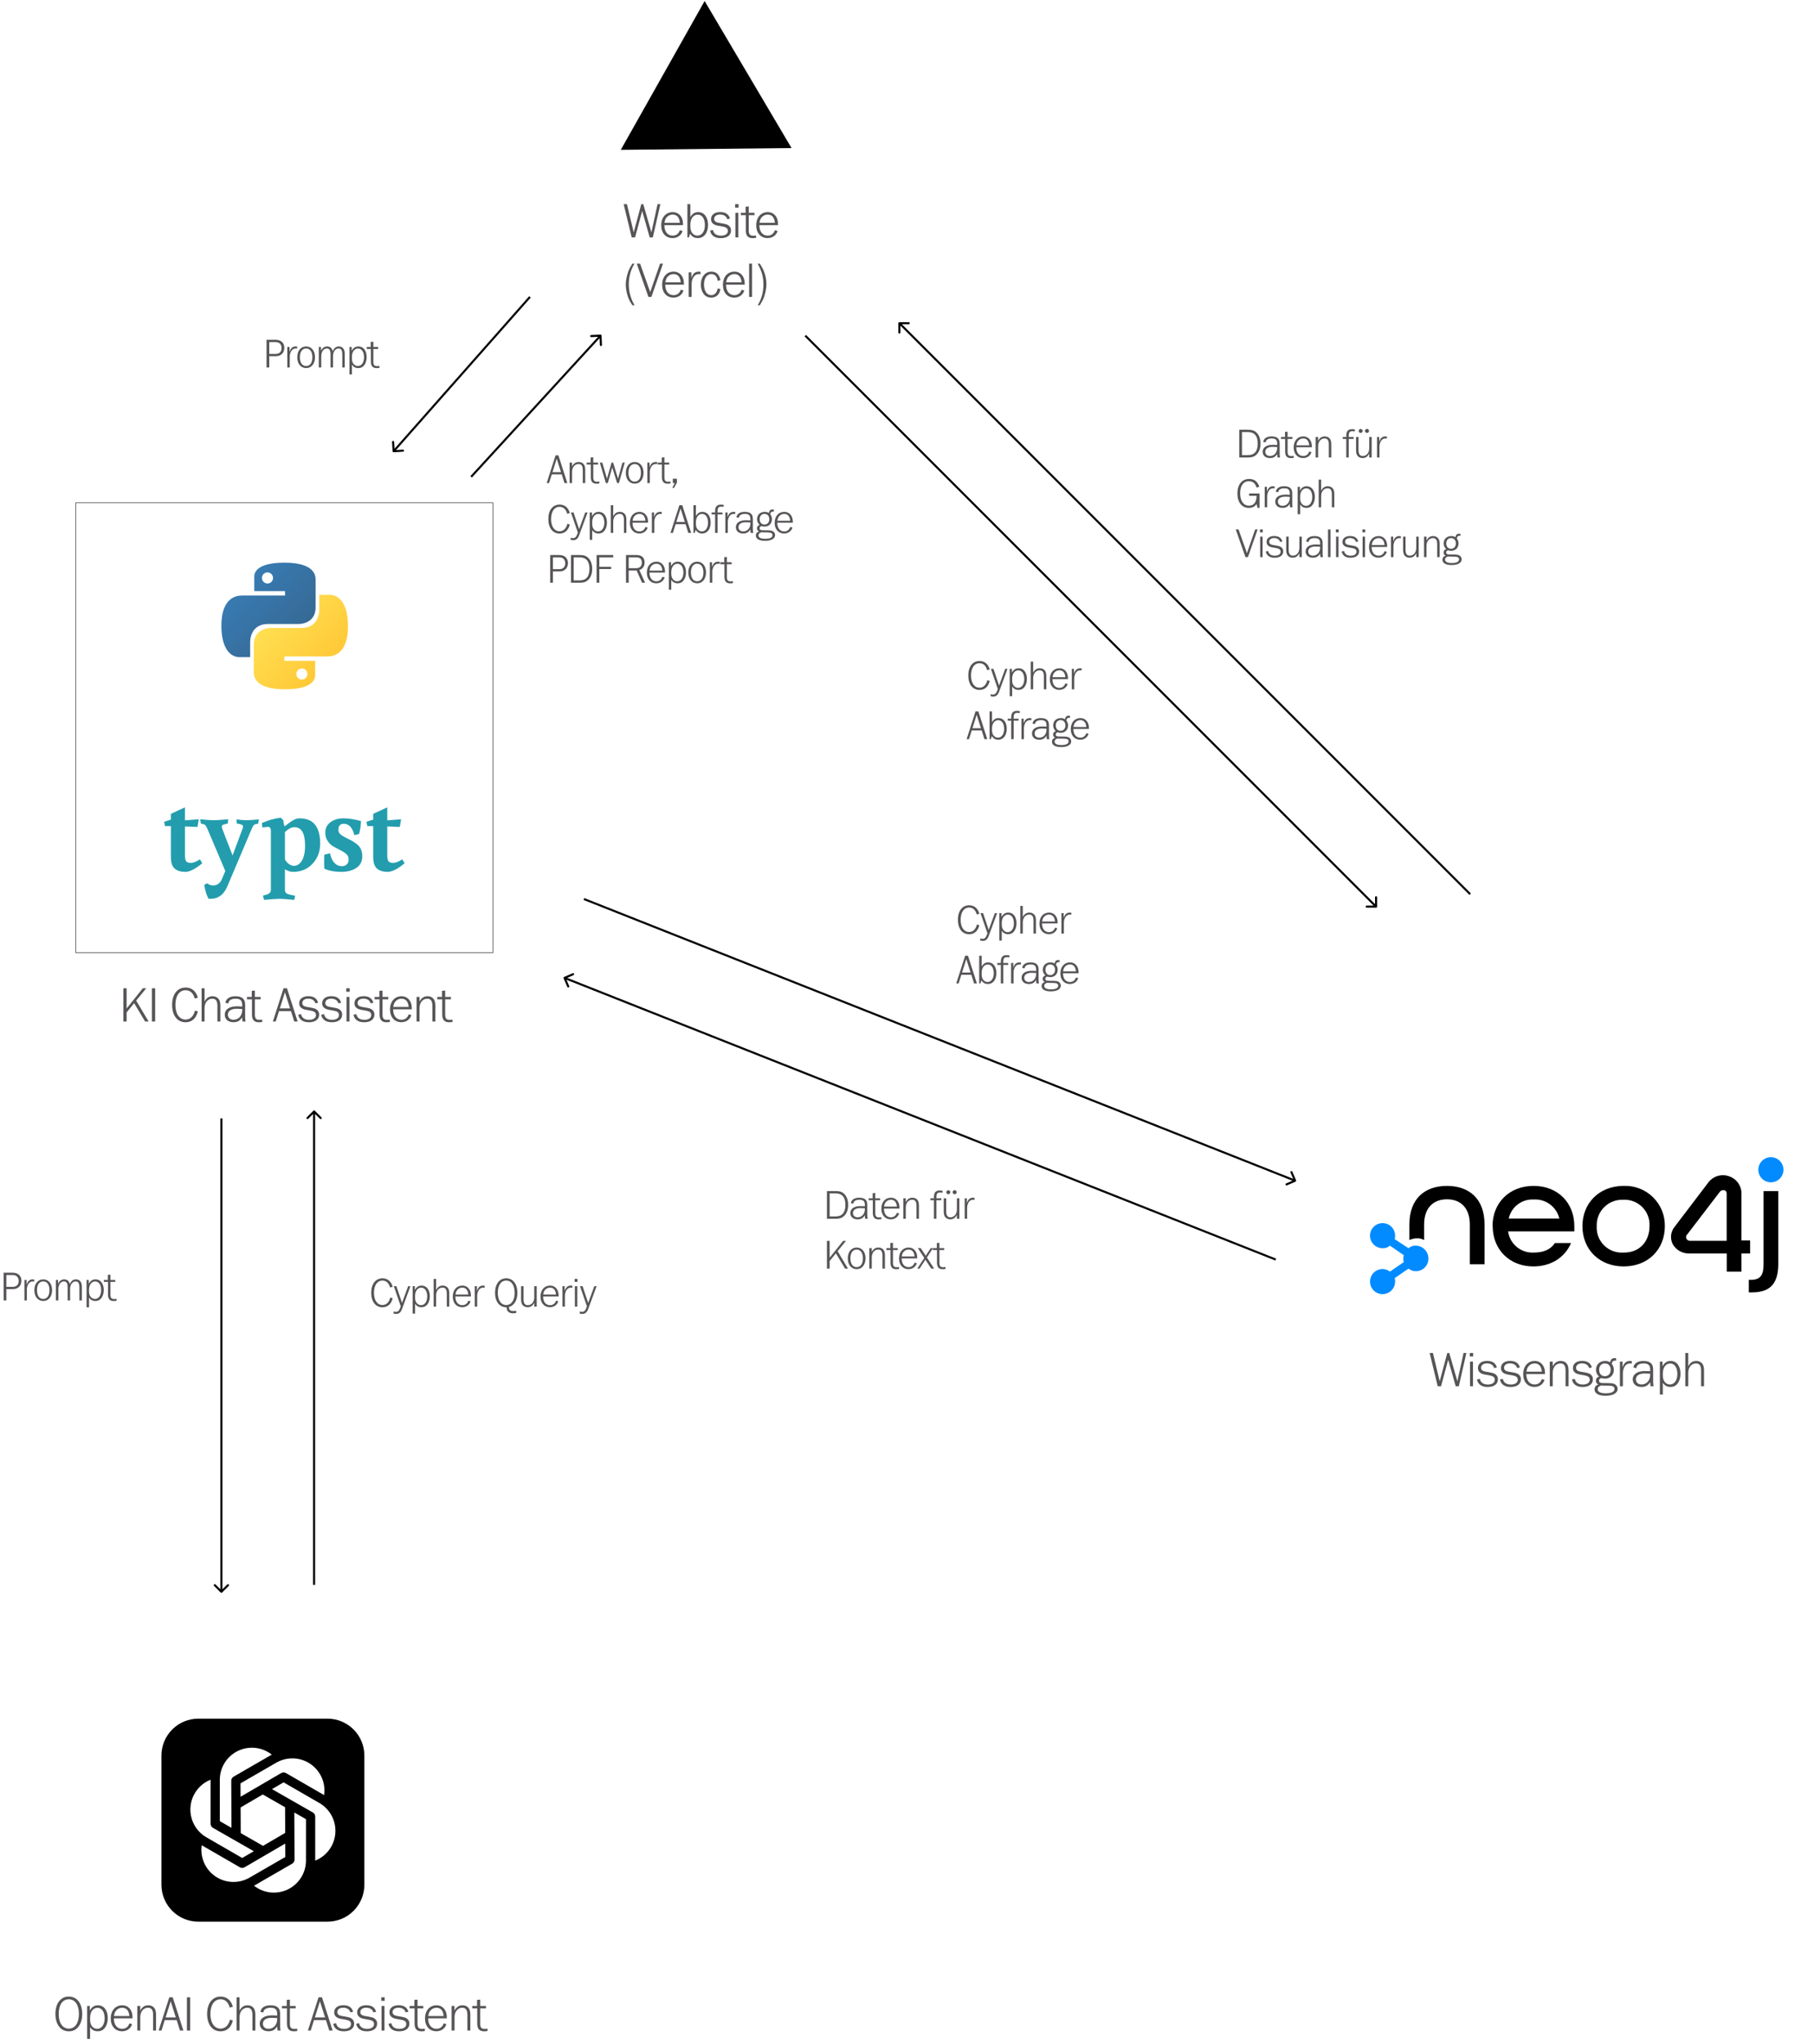 <svg width="2622" height="2953" viewBox="0 0 2622 2953" fill="none" xmlns="http://www.w3.org/2000/svg">
<path d="M193.888 1449.5L183.016 1462.9V1476H178.336V1427.98H183.016V1457.21L206.416 1427.98H211.384L196.84 1445.83L214.84 1476H209.728L193.888 1449.5ZM224.266 1476H219.586V1427.98H224.266V1476ZM286.008 1441.58L281.472 1442.81C279.384 1434.96 274.776 1430.78 268.296 1430.78C259.224 1430.78 253.536 1438.92 253.536 1452.1C253.536 1464.91 259.296 1473.19 268.224 1473.19C274.92 1473.19 279.744 1468.51 281.832 1460.16L286.008 1461.53C283.416 1471.68 277.224 1477.08 268.224 1477.08C256.344 1477.08 248.784 1467.36 248.784 1451.95C248.784 1436.62 256.416 1426.9 268.368 1426.9C277.08 1426.9 283.488 1432.22 286.008 1441.58ZM318.499 1476H314.251V1453.46C314.251 1446.26 311.947 1443.02 306.835 1443.02C300.355 1443.02 295.675 1448.64 295.675 1456.49V1476H291.427V1427.98H295.675V1447.2C298.339 1441.94 302.083 1439.5 307.267 1439.5C311.371 1439.5 314.755 1441.3 316.627 1444.39C317.923 1446.48 318.499 1449.36 318.499 1453.54V1476ZM354.976 1476H350.584C350.224 1473.26 350.152 1472.83 350.08 1469.95C346.84 1475.06 343.312 1477.01 337.408 1477.01C329.776 1477.01 324.88 1472.76 324.88 1466.14C324.88 1458.5 331.504 1454.04 342.664 1454.04C344.32 1454.04 344.824 1454.04 350.08 1454.33V1452.46C350.08 1445.54 347.488 1443.02 340.36 1443.02C337.048 1443.02 334.024 1443.89 332.296 1445.4C331.072 1446.41 330.424 1447.63 330.064 1449.86L325.816 1449C326.536 1445.47 327.76 1443.6 330.496 1441.87C332.944 1440.29 336.328 1439.5 340.432 1439.5C345.904 1439.5 349.936 1440.94 352.096 1443.82C353.752 1445.9 354.328 1448.28 354.328 1452.96V1469.23C354.328 1472.26 354.472 1473.91 354.976 1476ZM350.08 1459.3V1457.93C345.256 1457.64 344.248 1457.57 342.232 1457.57C334.096 1457.57 329.416 1460.74 329.416 1466.21C329.416 1470.53 332.728 1473.48 337.48 1473.48C344.896 1473.48 350.08 1467.65 350.08 1459.3ZM368.423 1443.89V1465.99C368.423 1471.61 370.151 1473.62 374.975 1473.62C376.127 1473.62 377.207 1473.55 379.007 1473.26V1476.65C376.415 1477.01 375.191 1477.08 374.039 1477.08C367.343 1477.08 364.175 1473.48 364.175 1465.85V1443.89H356.975V1440.5H363.887V1431.72L368.423 1431.29V1440.5H376.775V1443.89H368.423ZM430.211 1476H425.315L420.563 1460.95H403.283L398.531 1476H394.427L409.835 1427.98H414.803L430.211 1476ZM419.267 1457.06L411.851 1433.74L404.507 1457.06H419.267ZM430.995 1466.28L435.171 1465.34C436.251 1470.74 440.283 1473.55 446.835 1473.55C452.883 1473.55 456.771 1470.89 456.771 1466.64C456.771 1463.18 454.611 1461.38 449.499 1460.38L442.227 1459.08C435.675 1457.86 432.435 1454.69 432.435 1449.65C432.435 1443.38 437.547 1439.42 445.683 1439.42C453.387 1439.42 458.139 1442.59 459.795 1448.86L455.835 1449.72C454.611 1445.4 450.867 1442.95 445.467 1442.95C440.355 1442.95 436.971 1445.47 436.971 1449.36C436.971 1452.24 438.987 1454.11 442.947 1454.83L449.499 1455.98C454.683 1456.92 456.843 1457.71 458.643 1459.51C460.443 1461.17 461.307 1463.26 461.307 1465.99C461.307 1472.9 455.691 1477.08 446.475 1477.08C441.723 1477.08 438.267 1476.07 435.459 1473.84C433.155 1471.97 432.003 1470.02 430.995 1466.28ZM464.229 1466.28L468.405 1465.34C469.485 1470.74 473.517 1473.55 480.069 1473.55C486.117 1473.55 490.005 1470.89 490.005 1466.64C490.005 1463.18 487.845 1461.38 482.733 1460.38L475.461 1459.08C468.909 1457.86 465.669 1454.69 465.669 1449.65C465.669 1443.38 470.781 1439.42 478.917 1439.42C486.621 1439.42 491.373 1442.59 493.029 1448.86L489.069 1449.72C487.845 1445.4 484.101 1442.95 478.701 1442.95C473.589 1442.95 470.205 1445.47 470.205 1449.36C470.205 1452.24 472.221 1454.11 476.181 1454.83L482.733 1455.98C487.917 1456.92 490.077 1457.71 491.877 1459.51C493.677 1461.17 494.541 1463.26 494.541 1465.99C494.541 1472.9 488.925 1477.08 479.709 1477.08C474.957 1477.08 471.501 1476.07 468.693 1473.84C466.389 1471.97 465.237 1470.02 464.229 1466.28ZM505.121 1440.5V1476H500.873V1440.5H505.121ZM505.409 1427.98V1433.02H500.513V1427.98H505.409ZM510.87 1466.28L515.046 1465.34C516.126 1470.74 520.158 1473.55 526.71 1473.55C532.758 1473.55 536.646 1470.89 536.646 1466.64C536.646 1463.18 534.486 1461.38 529.374 1460.38L522.102 1459.08C515.55 1457.86 512.31 1454.69 512.31 1449.65C512.31 1443.38 517.422 1439.42 525.558 1439.42C533.262 1439.42 538.014 1442.59 539.67 1448.86L535.71 1449.72C534.486 1445.4 530.742 1442.95 525.342 1442.95C520.23 1442.95 516.846 1445.47 516.846 1449.36C516.846 1452.24 518.862 1454.11 522.822 1454.83L529.374 1455.98C534.558 1456.92 536.718 1457.71 538.518 1459.51C540.318 1461.17 541.182 1463.26 541.182 1465.99C541.182 1472.9 535.566 1477.08 526.35 1477.08C521.598 1477.08 518.142 1476.07 515.334 1473.84C513.03 1471.97 511.878 1470.02 510.87 1466.28ZM552.9 1443.89V1465.99C552.9 1471.61 554.628 1473.62 559.452 1473.62C560.604 1473.62 561.684 1473.55 563.484 1473.26V1476.65C560.892 1477.01 559.668 1477.08 558.516 1477.08C551.82 1477.08 548.652 1473.48 548.652 1465.85V1443.89H541.452V1440.5H548.364V1431.72L552.9 1431.29V1440.5H561.252V1443.89H552.9ZM595.268 1458.36H568.268C568.268 1467.65 572.876 1473.48 580.292 1473.48C585.26 1473.48 589.076 1470.67 590.66 1465.7L594.62 1466.71C592.748 1473.05 587.132 1477.01 580.148 1477.01C570.212 1477.01 563.732 1469.66 563.732 1458.58C563.732 1447.2 570.428 1439.5 580.364 1439.5C585.98 1439.5 590.516 1442.23 593.108 1447.2C594.692 1450.3 595.196 1452.82 595.268 1458.36ZM568.412 1454.98H590.66C590.012 1447.13 586.412 1443.02 580.22 1443.02C576.62 1443.02 573.308 1444.68 571.148 1447.56C569.636 1449.58 568.988 1451.3 568.412 1454.98ZM629.233 1476H624.985V1453.46C624.985 1446.26 622.681 1443.02 617.569 1443.02C611.089 1443.02 606.409 1448.64 606.409 1456.49V1476H602.161V1440.5H606.409V1447.2C609.073 1441.94 612.817 1439.5 618.001 1439.5C622.105 1439.5 625.489 1441.22 627.361 1444.39C628.657 1446.48 629.233 1449.36 629.233 1453.54V1476ZM643.462 1443.89V1465.99C643.462 1471.61 645.19 1473.62 650.014 1473.62C651.166 1473.62 652.246 1473.55 654.046 1473.26V1476.65C651.454 1477.01 650.23 1477.08 649.078 1477.08C642.382 1477.08 639.214 1473.48 639.214 1465.85V1443.89H632.014V1440.5H638.926V1431.72L643.462 1431.29V1440.5H651.814V1443.89H643.462Z" fill="#575457"/>
<path d="M5.28 1838.98H18.36C26.1 1838.98 30.96 1843.42 30.96 1850.56C30.96 1857.88 26.1 1862.68 18.78 1862.68H9.18V1879H5.28V1838.98ZM9.18 1859.38H18.36C23.82 1859.38 27 1856.26 27 1850.98C27 1845.58 23.82 1842.34 18.48 1842.34H9.18V1859.38ZM49.568 1848.82V1851.7C48.608 1851.58 48.128 1851.52 47.468 1851.52C44.828 1851.52 42.668 1852.72 41.108 1855.06C39.728 1857.22 38.828 1860.16 38.828 1862.86V1879H35.288V1849.42H38.468V1856.26C40.328 1850.8 42.968 1848.58 47.468 1848.58C48.308 1848.58 48.728 1848.64 49.568 1848.82ZM62.513 1848.58C70.133 1848.58 75.293 1854.82 75.293 1864.18C75.293 1873.48 70.133 1879.84 62.693 1879.84C54.773 1879.84 49.673 1873.66 49.673 1864.18C49.673 1854.88 54.833 1848.58 62.513 1848.58ZM62.513 1851.52C56.873 1851.52 53.453 1856.32 53.453 1864.18C53.453 1872.04 56.873 1876.9 62.333 1876.9C68.153 1876.9 71.513 1872.16 71.513 1864.18C71.513 1856.32 68.093 1851.52 62.513 1851.52ZM101.324 1879H97.784V1860.22C97.784 1854.22 96.164 1851.52 92.444 1851.52C87.704 1851.52 84.344 1856.2 84.344 1862.74V1879H80.804V1849.42H83.984V1855C85.844 1850.74 88.844 1848.58 92.864 1848.58C97.004 1848.58 99.884 1851.04 100.904 1855.42C103.004 1850.68 105.764 1848.58 109.844 1848.58C112.904 1848.58 115.484 1850.08 116.924 1852.66C117.884 1854.46 118.304 1856.8 118.304 1860.28V1879H114.764V1860.22C114.764 1854.22 113.144 1851.52 109.424 1851.52C104.744 1851.52 101.324 1856.2 101.324 1862.62V1879ZM128.664 1889.02H125.124V1849.42H128.304V1855C130.704 1850.56 133.764 1848.58 138.144 1848.58C145.284 1848.58 149.964 1854.7 149.964 1864C149.964 1868.62 148.824 1872.52 146.604 1875.52C144.444 1878.46 141.624 1879.84 137.844 1879.84C133.884 1879.84 131.064 1878.34 128.664 1874.98V1889.02ZM128.664 1863.46V1865.62C128.664 1868.68 129.144 1870.84 130.224 1872.7C131.784 1875.34 134.364 1876.9 137.184 1876.9C142.584 1876.9 146.184 1871.8 146.184 1864.24C146.184 1856.5 142.824 1851.58 137.544 1851.58C132.324 1851.58 128.664 1856.5 128.664 1863.46ZM159.643 1852.24V1870.66C159.643 1875.34 161.083 1877.02 165.103 1877.02C166.063 1877.02 166.963 1876.96 168.463 1876.72V1879.54C166.303 1879.84 165.283 1879.9 164.323 1879.9C158.743 1879.9 156.103 1876.9 156.103 1870.54V1852.24H150.103V1849.42H155.863V1842.1L159.643 1841.74V1849.42H166.603V1852.24H159.643Z" fill="#575457"/>
<path d="M385.28 490.98H398.36C406.1 490.98 410.96 495.42 410.96 502.56C410.96 509.88 406.1 514.68 398.78 514.68H389.18V531H385.28V490.98ZM389.18 511.38H398.36C403.82 511.38 407 508.26 407 502.98C407 497.58 403.82 494.34 398.48 494.34H389.18V511.38ZM429.568 500.82V503.7C428.608 503.58 428.128 503.52 427.468 503.52C424.828 503.52 422.668 504.72 421.108 507.06C419.728 509.22 418.828 512.16 418.828 514.86V531H415.288V501.42H418.468V508.26C420.328 502.8 422.968 500.58 427.468 500.58C428.308 500.58 428.728 500.64 429.568 500.82ZM442.513 500.58C450.133 500.58 455.293 506.82 455.293 516.18C455.293 525.48 450.133 531.84 442.693 531.84C434.773 531.84 429.673 525.66 429.673 516.18C429.673 506.88 434.833 500.58 442.513 500.58ZM442.513 503.52C436.873 503.52 433.453 508.32 433.453 516.18C433.453 524.04 436.873 528.9 442.333 528.9C448.153 528.9 451.513 524.16 451.513 516.18C451.513 508.32 448.093 503.52 442.513 503.52ZM481.324 531H477.784V512.22C477.784 506.22 476.164 503.52 472.444 503.52C467.704 503.52 464.344 508.2 464.344 514.74V531H460.804V501.42H463.984V507C465.844 502.74 468.844 500.58 472.864 500.58C477.004 500.58 479.884 503.04 480.904 507.42C483.004 502.68 485.764 500.58 489.844 500.58C492.904 500.58 495.484 502.08 496.924 504.66C497.884 506.46 498.304 508.8 498.304 512.28V531H494.764V512.22C494.764 506.22 493.144 503.52 489.424 503.52C484.744 503.52 481.324 508.2 481.324 514.62V531ZM508.664 541.02H505.124V501.42H508.304V507C510.704 502.56 513.764 500.58 518.144 500.58C525.284 500.58 529.964 506.7 529.964 516C529.964 520.62 528.824 524.52 526.604 527.52C524.444 530.46 521.624 531.84 517.844 531.84C513.884 531.84 511.064 530.34 508.664 526.98V541.02ZM508.664 515.46V517.62C508.664 520.68 509.144 522.84 510.224 524.7C511.784 527.34 514.364 528.9 517.184 528.9C522.584 528.9 526.184 523.8 526.184 516.24C526.184 508.5 522.824 503.58 517.544 503.58C512.324 503.58 508.664 508.5 508.664 515.46ZM539.643 504.24V522.66C539.643 527.34 541.083 529.02 545.103 529.02C546.063 529.02 546.963 528.96 548.463 528.72V531.54C546.303 531.84 545.283 531.9 544.323 531.9C538.743 531.9 536.103 528.9 536.103 522.54V504.24H530.103V501.42H535.863V494.1L539.643 493.74V501.42H546.603V504.24H539.643Z" fill="#575457"/>
<path d="M820 698H815.92L811.96 685.46H797.56L793.6 698H790.18L803.02 657.98H807.16L820 698ZM810.88 682.22L804.7 662.78L798.58 682.22H810.88ZM845.914 698H842.374V679.22C842.374 673.22 840.454 670.52 836.194 670.52C830.794 670.52 826.894 675.2 826.894 681.74V698H823.354V668.42H826.894V674C829.114 669.62 832.234 667.58 836.554 667.58C839.974 667.58 842.794 669.02 844.354 671.66C845.434 673.4 845.914 675.8 845.914 679.28V698ZM857.522 671.24V689.66C857.522 694.34 858.962 696.02 862.982 696.02C863.942 696.02 864.842 695.96 866.342 695.72V698.54C864.182 698.84 863.162 698.9 862.202 698.9C856.622 698.9 853.982 695.9 853.982 689.54V671.24H847.982V668.42H853.742V661.1L857.522 660.74V668.42H864.482V671.24H857.522ZM903.038 668.42L894.578 698H891.998L884.978 675.44L878.498 698H875.738L866.978 668.42H870.578L877.358 691.7L883.958 668.42H886.238L893.318 691.7L899.738 668.42H903.038ZM917.424 667.58C925.044 667.58 930.204 673.82 930.204 683.18C930.204 692.48 925.044 698.84 917.604 698.84C909.684 698.84 904.584 692.66 904.584 683.18C904.584 673.88 909.744 667.58 917.424 667.58ZM917.424 670.52C911.784 670.52 908.364 675.32 908.364 683.18C908.364 691.04 911.784 695.9 917.244 695.9C923.064 695.9 926.424 691.16 926.424 683.18C926.424 675.32 923.004 670.52 917.424 670.52ZM949.994 667.82V670.7C949.034 670.58 948.554 670.52 947.894 670.52C945.254 670.52 943.094 671.72 941.534 674.06C940.154 676.22 939.254 679.16 939.254 681.86V698H935.714V668.42H938.894V675.26C940.754 669.8 943.394 667.58 947.894 667.58C948.734 667.58 949.154 667.64 949.994 667.82ZM960.331 671.24V689.66C960.331 694.34 961.771 696.02 965.791 696.02C966.751 696.02 967.651 695.96 969.151 695.72V698.54C966.991 698.84 965.971 698.9 965.011 698.9C959.431 698.9 956.791 695.9 956.791 689.54V671.24H950.791V668.42H956.551V661.1L960.331 660.74V668.42H967.291V671.24H960.331ZM978.44 691.7V697.34L974.24 705.02H971.78L975.26 698H972.5V691.7H978.44ZM823.6 741.32L819.82 742.34C818.08 735.8 814.24 732.32 808.84 732.32C801.28 732.32 796.54 739.1 796.54 750.08C796.54 760.76 801.34 767.66 808.78 767.66C814.36 767.66 818.38 763.76 820.12 756.8L823.6 757.94C821.44 766.4 816.28 770.9 808.78 770.9C798.88 770.9 792.58 762.8 792.58 749.96C792.58 737.18 798.94 729.08 808.9 729.08C816.16 729.08 821.5 733.52 823.6 741.32ZM849.251 740.42L837.191 773.18C835.271 778.4 832.751 780.5 828.431 780.5C827.231 780.5 826.451 780.38 824.891 779.96V777.02C826.511 777.44 827.291 777.56 828.311 777.56C831.071 777.56 832.811 776 834.251 772.22L835.271 769.52L825.251 740.42H828.971L837.071 764.66L845.951 740.42H849.251ZM855.98 780.02H852.44V740.42H855.62V746C858.02 741.56 861.08 739.58 865.46 739.58C872.6 739.58 877.28 745.7 877.28 755C877.28 759.62 876.14 763.52 873.92 766.52C871.76 769.46 868.94 770.84 865.16 770.84C861.2 770.84 858.38 769.34 855.98 765.98V780.02ZM855.98 754.46V756.62C855.98 759.68 856.46 761.84 857.54 763.7C859.1 766.34 861.68 767.9 864.5 767.9C869.9 767.9 873.5 762.8 873.5 755.24C873.5 747.5 870.14 742.58 864.86 742.58C859.64 742.58 855.98 747.5 855.98 754.46ZM905.375 770H901.835V751.22C901.835 745.22 899.915 742.52 895.655 742.52C890.255 742.52 886.355 747.2 886.355 753.74V770H882.815V729.98H886.355V746C888.575 741.62 891.695 739.58 896.015 739.58C899.435 739.58 902.255 741.08 903.815 743.66C904.895 745.4 905.375 747.8 905.375 751.28V770ZM936.723 755.3H914.223C914.223 763.04 918.063 767.9 924.243 767.9C928.383 767.9 931.563 765.56 932.883 761.42L936.183 762.26C934.623 767.54 929.943 770.84 924.123 770.84C915.843 770.84 910.443 764.72 910.443 755.48C910.443 746 916.023 739.58 924.303 739.58C928.983 739.58 932.763 741.86 934.923 746C936.243 748.58 936.663 750.68 936.723 755.3ZM914.343 752.48H932.883C932.343 745.94 929.343 742.52 924.183 742.52C921.183 742.52 918.423 743.9 916.623 746.3C915.363 747.98 914.823 749.42 914.343 752.48ZM956.498 739.82V742.7C955.538 742.58 955.058 742.52 954.398 742.52C951.758 742.52 949.598 743.72 948.038 746.06C946.658 748.22 945.758 751.16 945.758 753.86V770H942.218V740.42H945.398V747.26C947.258 741.8 949.898 739.58 954.398 739.58C955.238 739.58 955.658 739.64 956.498 739.82ZM998.992 770H994.912L990.952 757.46H976.552L972.592 770H969.172L982.012 729.98H986.152L998.992 770ZM989.872 754.22L983.692 734.78L977.572 754.22H989.872ZM1004.15 770H1002.35V729.98H1005.89V745.58C1008.35 741.38 1011.17 739.58 1015.37 739.58C1022.51 739.58 1027.19 745.7 1027.19 755C1027.19 764.54 1022.33 770.84 1015.01 770.84C1010.81 770.84 1007.99 769.22 1005.53 765.62L1004.15 770ZM1005.89 754.46V756.62C1005.89 759.68 1006.37 761.84 1007.45 763.7C1009.01 766.34 1011.59 767.9 1014.41 767.9C1019.81 767.9 1023.41 762.8 1023.41 755.24C1023.41 747.5 1020.05 742.58 1014.77 742.58C1009.55 742.58 1005.89 747.5 1005.89 754.46ZM1044.24 740.42V743.24H1037.16V770H1033.62V743.24H1028.52V740.42H1033.62V738.56C1033.62 732.2 1036.26 729.14 1041.84 729.14C1042.8 729.14 1043.82 729.2 1045.98 729.44V732.32C1044.42 732.08 1043.52 732.02 1042.62 732.02C1040.16 732.02 1038.66 732.68 1037.88 734.18C1037.46 735.02 1037.04 737.12 1037.16 738.26V738.38V740.42H1044.24ZM1062.73 739.82V742.7C1061.77 742.58 1061.29 742.52 1060.63 742.52C1057.99 742.52 1055.83 743.72 1054.27 746.06C1052.89 748.22 1051.99 751.16 1051.99 753.86V770H1048.45V740.42H1051.63V747.26C1053.49 741.8 1056.13 739.58 1060.63 739.58C1061.47 739.58 1061.89 739.64 1062.73 739.82ZM1088.73 770H1085.07C1084.77 767.72 1084.71 767.36 1084.65 764.96C1081.95 769.22 1079.01 770.84 1074.09 770.84C1067.73 770.84 1063.65 767.3 1063.65 761.78C1063.65 755.42 1069.17 751.7 1078.47 751.7C1079.85 751.7 1080.27 751.7 1084.65 751.94V750.38C1084.65 744.62 1082.49 742.52 1076.55 742.52C1073.79 742.52 1071.27 743.24 1069.83 744.5C1068.81 745.34 1068.27 746.36 1067.97 748.22L1064.43 747.5C1065.03 744.56 1066.05 743 1068.33 741.56C1070.37 740.24 1073.19 739.58 1076.61 739.58C1081.17 739.58 1084.53 740.78 1086.33 743.18C1087.71 744.92 1088.19 746.9 1088.19 750.8V764.36C1088.19 766.88 1088.31 768.26 1088.73 770ZM1084.65 756.08V754.94C1080.63 754.7 1079.79 754.64 1078.11 754.64C1071.33 754.64 1067.43 757.28 1067.43 761.84C1067.43 765.44 1070.19 767.9 1074.15 767.9C1080.33 767.9 1084.65 763.04 1084.65 756.08ZM1118.53 736.28L1118.65 739.1H1117.75C1114.99 739.1 1113.73 740.18 1113.31 743.06C1114.99 745.28 1115.77 747.5 1115.77 750.26C1115.77 756.56 1111.45 760.88 1105.09 760.88C1103.77 760.88 1102.87 760.7 1100.95 760.16C1098.91 760.64 1097.95 761.6 1097.95 763.22C1097.95 765.32 1099.21 766.1 1102.39 766.16L1110.73 766.28C1113.43 766.34 1115.23 766.7 1116.73 767.42C1119.01 768.62 1120.33 770.72 1120.33 773.18C1120.33 778.28 1114.81 781.46 1105.75 781.46C1097.35 781.46 1092.55 778.64 1092.55 773.72C1092.55 770.84 1094.11 768.86 1097.17 767.9C1095.13 766.94 1094.17 765.56 1094.17 763.4C1094.17 760.88 1095.43 759.26 1098.01 758.42C1095.37 755.9 1094.29 753.44 1094.29 750.08C1094.29 743.9 1098.79 739.58 1105.33 739.58C1107.67 739.58 1109.35 740 1111.33 741.2C1112.17 737.36 1113.55 736.16 1117.03 736.16C1117.63 736.16 1117.93 736.16 1118.53 736.28ZM1104.97 742.52C1100.83 742.52 1098.07 745.58 1098.07 750.2C1098.07 754.88 1100.77 757.94 1105.03 757.94C1109.11 757.94 1111.99 754.76 1111.99 750.26C1111.99 745.58 1109.23 742.52 1104.97 742.52ZM1101.61 769.1L1100.47 769.04C1097.53 770.18 1096.33 771.44 1096.33 773.54C1096.33 776.78 1099.69 778.52 1105.93 778.52C1112.89 778.52 1116.55 776.72 1116.55 773.3C1116.55 770.42 1114.69 769.4 1109.35 769.28L1102.63 769.22C1102.51 769.22 1102.15 769.16 1101.61 769.1ZM1146 755.3H1123.5C1123.5 763.04 1127.34 767.9 1133.52 767.9C1137.66 767.9 1140.84 765.56 1142.16 761.42L1145.46 762.26C1143.9 767.54 1139.22 770.84 1133.4 770.84C1125.12 770.84 1119.72 764.72 1119.72 755.48C1119.72 746 1125.3 739.58 1133.58 739.58C1138.26 739.58 1142.04 741.86 1144.2 746C1145.52 748.58 1145.94 750.68 1146 755.3ZM1123.62 752.48H1142.16C1141.62 745.94 1138.62 742.52 1133.46 742.52C1130.46 742.52 1127.7 743.9 1125.9 746.3C1124.64 747.98 1124.1 749.42 1123.62 752.48ZM795.28 801.98H808.36C816.1 801.98 820.96 806.42 820.96 813.56C820.96 820.88 816.1 825.68 808.78 825.68H799.18V842H795.28V801.98ZM799.18 822.38H808.36C813.82 822.38 817 819.26 817 813.98C817 808.58 813.82 805.34 808.48 805.34H799.18V822.38ZM825.303 801.98H837.903C844.143 801.98 847.743 803.3 850.983 806.84C854.223 810.38 855.963 815.66 855.963 821.96C855.963 829.04 853.803 834.74 849.843 838.22C846.723 840.98 843.543 842 837.903 842H825.303V801.98ZM829.203 805.34V838.64H837.903C847.263 838.64 852.003 833 852.003 821.96C852.003 810.98 847.263 805.34 837.903 805.34H829.203ZM866.258 842H862.358V801.98H886.418V805.34H866.258V818.96H883.358V822.2H866.258V842ZM920.187 824.3H908.727V842H904.827V801.98H919.767C927.567 801.98 931.707 805.76 931.707 812.72C931.707 818.12 929.007 822.02 924.087 823.64L932.427 842H928.047L920.187 824.3ZM908.727 821H919.467C924.807 821 927.747 818.12 927.747 812.84C927.747 807.98 924.987 805.34 920.067 805.34H908.727V821ZM961.239 827.3H938.739C938.739 835.04 942.579 839.9 948.759 839.9C952.899 839.9 956.079 837.56 957.399 833.42L960.699 834.26C959.139 839.54 954.459 842.84 948.639 842.84C940.359 842.84 934.959 836.72 934.959 827.48C934.959 818 940.539 811.58 948.819 811.58C953.499 811.58 957.279 813.86 959.439 818C960.759 820.58 961.179 822.68 961.239 827.3ZM938.859 824.48H957.399C956.859 817.94 953.859 814.52 948.699 814.52C945.699 814.52 942.939 815.9 941.139 818.3C939.879 819.98 939.339 821.42 938.859 824.48ZM970.273 852.02H966.733V812.42H969.913V818C972.313 813.56 975.373 811.58 979.753 811.58C986.893 811.58 991.573 817.7 991.573 827C991.573 831.62 990.433 835.52 988.213 838.52C986.053 841.46 983.233 842.84 979.453 842.84C975.493 842.84 972.673 841.34 970.273 837.98V852.02ZM970.273 826.46V828.62C970.273 831.68 970.753 833.84 971.833 835.7C973.393 838.34 975.973 839.9 978.793 839.9C984.193 839.9 987.793 834.8 987.793 827.24C987.793 819.5 984.433 814.58 979.153 814.58C973.933 814.58 970.273 819.5 970.273 826.46ZM1007.73 811.58C1015.35 811.58 1020.51 817.82 1020.51 827.18C1020.51 836.48 1015.35 842.84 1007.91 842.84C999.988 842.84 994.888 836.66 994.888 827.18C994.888 817.88 1000.05 811.58 1007.73 811.58ZM1007.73 814.52C1002.09 814.52 998.668 819.32 998.668 827.18C998.668 835.04 1002.09 839.9 1007.55 839.9C1013.37 839.9 1016.73 835.16 1016.73 827.18C1016.73 819.32 1013.31 814.52 1007.73 814.52ZM1040.3 811.82V814.7C1039.34 814.58 1038.86 814.52 1038.2 814.52C1035.56 814.52 1033.4 815.72 1031.84 818.06C1030.46 820.22 1029.56 823.16 1029.56 825.86V842H1026.02V812.42H1029.2V819.26C1031.06 813.8 1033.7 811.58 1038.2 811.58C1039.04 811.58 1039.46 811.64 1040.3 811.82ZM1050.64 815.24V833.66C1050.64 838.34 1052.08 840.02 1056.1 840.02C1057.06 840.02 1057.96 839.96 1059.46 839.72V842.54C1057.3 842.84 1056.28 842.9 1055.32 842.9C1049.74 842.9 1047.1 839.9 1047.1 833.54V815.24H1041.1V812.42H1046.86V805.1L1050.64 804.74V812.42H1057.6V815.24H1050.64Z" fill="#575457"/>
<path d="M567.6 1859.32L563.82 1860.34C562.08 1853.8 558.24 1850.32 552.84 1850.32C545.28 1850.32 540.54 1857.1 540.54 1868.08C540.54 1878.76 545.34 1885.66 552.78 1885.66C558.36 1885.66 562.38 1881.76 564.12 1874.8L567.6 1875.94C565.44 1884.4 560.28 1888.9 552.78 1888.9C542.88 1888.9 536.58 1880.8 536.58 1867.96C536.58 1855.18 542.94 1847.08 552.9 1847.08C560.16 1847.08 565.5 1851.52 567.6 1859.32ZM593.251 1858.42L581.191 1891.18C579.271 1896.4 576.751 1898.5 572.431 1898.5C571.231 1898.5 570.451 1898.38 568.891 1897.96V1895.02C570.511 1895.44 571.291 1895.56 572.311 1895.56C575.071 1895.56 576.811 1894 578.251 1890.22L579.271 1887.52L569.251 1858.42H572.971L581.071 1882.66L589.951 1858.42H593.251ZM599.98 1898.02H596.44V1858.42H599.62V1864C602.02 1859.56 605.08 1857.58 609.46 1857.58C616.6 1857.58 621.28 1863.7 621.28 1873C621.28 1877.62 620.14 1881.52 617.92 1884.52C615.76 1887.46 612.94 1888.84 609.16 1888.84C605.2 1888.84 602.38 1887.34 599.98 1883.98V1898.02ZM599.98 1872.46V1874.62C599.98 1877.68 600.46 1879.84 601.54 1881.7C603.1 1884.34 605.68 1885.9 608.5 1885.9C613.9 1885.9 617.5 1880.8 617.5 1873.24C617.5 1865.5 614.14 1860.58 608.86 1860.58C603.64 1860.58 599.98 1865.5 599.98 1872.46ZM649.375 1888H645.835V1869.22C645.835 1863.22 643.915 1860.52 639.655 1860.52C634.255 1860.52 630.355 1865.2 630.355 1871.74V1888H626.815V1847.98H630.355V1864C632.575 1859.62 635.695 1857.58 640.015 1857.58C643.435 1857.58 646.255 1859.08 647.815 1861.66C648.895 1863.4 649.375 1865.8 649.375 1869.28V1888ZM680.723 1873.3H658.223C658.223 1881.04 662.063 1885.9 668.243 1885.9C672.383 1885.9 675.563 1883.56 676.883 1879.42L680.183 1880.26C678.623 1885.54 673.943 1888.84 668.123 1888.84C659.843 1888.84 654.443 1882.72 654.443 1873.48C654.443 1864 660.023 1857.58 668.303 1857.58C672.983 1857.58 676.763 1859.86 678.923 1864C680.243 1866.58 680.663 1868.68 680.723 1873.3ZM658.343 1870.48H676.883C676.343 1863.94 673.343 1860.52 668.183 1860.52C665.183 1860.52 662.423 1861.9 660.623 1864.3C659.363 1865.98 658.823 1867.42 658.343 1870.48ZM700.498 1857.82V1860.7C699.538 1860.58 699.058 1860.52 698.398 1860.52C695.758 1860.52 693.598 1861.72 692.038 1864.06C690.658 1866.22 689.758 1869.16 689.758 1871.86V1888H686.218V1858.42H689.398V1865.26C691.258 1859.8 693.898 1857.58 698.398 1857.58C699.238 1857.58 699.658 1857.64 700.498 1857.82ZM732.192 1888.9H731.592C721.932 1888.9 715.572 1880.62 715.572 1868.02C715.572 1855.3 721.932 1847.08 731.712 1847.08C741.492 1847.08 747.852 1855.3 747.852 1868.02C747.852 1878.7 743.232 1886.44 735.792 1888.42C735.732 1888.9 735.732 1889.08 735.732 1889.26C735.732 1892.68 737.712 1894.36 741.852 1894.36C743.352 1894.36 744.252 1894.24 746.112 1893.82V1897.18C744.192 1897.48 743.172 1897.6 741.612 1897.6C735.552 1897.6 732.372 1894.66 732.192 1888.9ZM731.712 1850.32C724.212 1850.32 719.532 1857.1 719.532 1867.96C719.532 1878.88 724.212 1885.66 731.712 1885.66C739.152 1885.66 743.892 1878.88 743.892 1868.2C743.892 1857.1 739.272 1850.32 731.712 1850.32ZM753.192 1858.42H756.732V1877.2C756.732 1883.2 758.652 1885.9 762.912 1885.9C768.312 1885.9 772.212 1881.22 772.212 1874.68V1858.42H775.752V1888H772.212V1882.42C769.992 1886.8 766.872 1888.84 762.552 1888.84C759.132 1888.84 756.312 1887.4 754.752 1884.76C753.672 1883.02 753.192 1880.62 753.192 1877.14V1858.42ZM807.52 1873.3H785.02C785.02 1881.04 788.86 1885.9 795.04 1885.9C799.18 1885.9 802.36 1883.56 803.68 1879.42L806.98 1880.26C805.42 1885.54 800.74 1888.84 794.92 1888.84C786.64 1888.84 781.24 1882.72 781.24 1873.48C781.24 1864 786.82 1857.58 795.1 1857.58C799.78 1857.58 803.56 1859.86 805.72 1864C807.04 1866.58 807.46 1868.68 807.52 1873.3ZM785.14 1870.48H803.68C803.14 1863.94 800.14 1860.52 794.98 1860.52C791.98 1860.52 789.22 1861.9 787.42 1864.3C786.16 1865.98 785.62 1867.42 785.14 1870.48ZM827.295 1857.82V1860.7C826.335 1860.58 825.855 1860.52 825.195 1860.52C822.555 1860.52 820.395 1861.72 818.835 1864.06C817.455 1866.22 816.555 1869.16 816.555 1871.86V1888H813.015V1858.42H816.195V1865.26C818.055 1859.8 820.695 1857.58 825.195 1857.58C826.035 1857.58 826.455 1857.64 827.295 1857.82ZM834.456 1858.42V1888H830.916V1858.42H834.456ZM834.696 1847.98V1852.18H830.616V1847.98H834.696ZM862.337 1858.42L850.277 1891.18C848.357 1896.4 845.837 1898.5 841.517 1898.5C840.317 1898.5 839.537 1898.38 837.977 1897.96V1895.02C839.597 1895.44 840.377 1895.56 841.397 1895.56C844.157 1895.56 845.897 1894 847.337 1890.22L848.357 1887.52L838.337 1858.42H842.057L850.157 1882.66L859.037 1858.42H862.337Z" fill="#575457"/>
<path d="M1415.6 1320.32L1411.82 1321.34C1410.08 1314.8 1406.24 1311.32 1400.84 1311.32C1393.28 1311.32 1388.54 1318.1 1388.54 1329.08C1388.54 1339.76 1393.34 1346.66 1400.78 1346.66C1406.36 1346.66 1410.38 1342.76 1412.12 1335.8L1415.6 1336.94C1413.44 1345.4 1408.28 1349.9 1400.78 1349.9C1390.88 1349.9 1384.58 1341.8 1384.58 1328.96C1384.58 1316.18 1390.94 1308.08 1400.9 1308.08C1408.16 1308.08 1413.5 1312.52 1415.6 1320.32ZM1441.25 1319.42L1429.19 1352.18C1427.27 1357.4 1424.75 1359.5 1420.43 1359.5C1419.23 1359.5 1418.45 1359.38 1416.89 1358.96V1356.02C1418.51 1356.44 1419.29 1356.56 1420.31 1356.56C1423.07 1356.56 1424.81 1355 1426.25 1351.22L1427.27 1348.52L1417.25 1319.42H1420.97L1429.07 1343.66L1437.95 1319.42H1441.25ZM1447.98 1359.02H1444.44V1319.42H1447.62V1325C1450.02 1320.56 1453.08 1318.58 1457.46 1318.58C1464.6 1318.58 1469.28 1324.7 1469.28 1334C1469.28 1338.62 1468.14 1342.52 1465.92 1345.52C1463.76 1348.46 1460.94 1349.84 1457.16 1349.84C1453.2 1349.84 1450.38 1348.34 1447.98 1344.98V1359.02ZM1447.98 1333.46V1335.62C1447.98 1338.68 1448.46 1340.84 1449.54 1342.7C1451.1 1345.34 1453.68 1346.9 1456.5 1346.9C1461.9 1346.9 1465.5 1341.8 1465.5 1334.24C1465.5 1326.5 1462.14 1321.58 1456.86 1321.58C1451.64 1321.58 1447.98 1326.5 1447.98 1333.46ZM1497.38 1349H1493.84V1330.22C1493.84 1324.22 1491.92 1321.52 1487.66 1321.52C1482.26 1321.52 1478.36 1326.2 1478.36 1332.74V1349H1474.82V1308.98H1478.36V1325C1480.58 1320.62 1483.7 1318.58 1488.02 1318.58C1491.44 1318.58 1494.26 1320.08 1495.82 1322.66C1496.9 1324.4 1497.38 1326.8 1497.38 1330.28V1349ZM1528.72 1334.3H1506.22C1506.22 1342.04 1510.06 1346.9 1516.24 1346.9C1520.38 1346.9 1523.56 1344.56 1524.88 1340.42L1528.18 1341.26C1526.62 1346.54 1521.94 1349.84 1516.12 1349.84C1507.84 1349.84 1502.44 1343.72 1502.44 1334.48C1502.44 1325 1508.02 1318.58 1516.3 1318.58C1520.98 1318.58 1524.76 1320.86 1526.92 1325C1528.24 1327.58 1528.66 1329.68 1528.72 1334.3ZM1506.34 1331.48H1524.88C1524.34 1324.94 1521.34 1321.52 1516.18 1321.52C1513.18 1321.52 1510.42 1322.9 1508.62 1325.3C1507.36 1326.98 1506.82 1328.42 1506.34 1331.48ZM1548.5 1318.82V1321.7C1547.54 1321.58 1547.06 1321.52 1546.4 1321.52C1543.76 1321.52 1541.6 1322.72 1540.04 1325.06C1538.66 1327.22 1537.76 1330.16 1537.76 1332.86V1349H1534.22V1319.42H1537.4V1326.26C1539.26 1320.8 1541.9 1318.58 1546.4 1318.58C1547.24 1318.58 1547.66 1318.64 1548.5 1318.82ZM1412 1421H1407.92L1403.96 1408.46H1389.56L1385.6 1421H1382.18L1395.02 1380.98H1399.16L1412 1421ZM1402.88 1405.22L1396.7 1385.78L1390.58 1405.22H1402.88ZM1417.15 1421H1415.35V1380.98H1418.89V1396.58C1421.35 1392.38 1424.17 1390.58 1428.37 1390.58C1435.51 1390.58 1440.19 1396.7 1440.19 1406C1440.19 1415.54 1435.33 1421.84 1428.01 1421.84C1423.81 1421.84 1420.99 1420.22 1418.53 1416.62L1417.15 1421ZM1418.89 1405.46V1407.62C1418.89 1410.68 1419.37 1412.84 1420.45 1414.7C1422.01 1417.34 1424.59 1418.9 1427.41 1418.9C1432.81 1418.9 1436.41 1413.8 1436.41 1406.24C1436.41 1398.5 1433.05 1393.58 1427.77 1393.58C1422.55 1393.58 1418.89 1398.5 1418.89 1405.46ZM1457.25 1391.42V1394.24H1450.17V1421H1446.63V1394.24H1441.53V1391.42H1446.63V1389.56C1446.63 1383.2 1449.27 1380.14 1454.85 1380.14C1455.81 1380.14 1456.83 1380.2 1458.99 1380.44V1383.32C1457.43 1383.08 1456.53 1383.02 1455.63 1383.02C1453.17 1383.02 1451.67 1383.68 1450.89 1385.18C1450.47 1386.02 1450.05 1388.12 1450.17 1389.26V1389.38V1391.42H1457.25ZM1475.74 1390.82V1393.7C1474.78 1393.58 1474.3 1393.52 1473.64 1393.52C1471 1393.52 1468.84 1394.72 1467.28 1397.06C1465.9 1399.22 1465 1402.16 1465 1404.86V1421H1461.46V1391.42H1464.64V1398.26C1466.5 1392.8 1469.14 1390.58 1473.64 1390.58C1474.48 1390.58 1474.9 1390.64 1475.74 1390.82ZM1501.74 1421H1498.08C1497.78 1418.72 1497.72 1418.36 1497.66 1415.96C1494.96 1420.22 1492.02 1421.84 1487.1 1421.84C1480.74 1421.84 1476.66 1418.3 1476.66 1412.78C1476.66 1406.42 1482.18 1402.7 1491.48 1402.7C1492.86 1402.7 1493.28 1402.7 1497.66 1402.94V1401.38C1497.66 1395.62 1495.5 1393.52 1489.56 1393.52C1486.8 1393.52 1484.28 1394.24 1482.84 1395.5C1481.82 1396.34 1481.28 1397.36 1480.98 1399.22L1477.44 1398.5C1478.04 1395.56 1479.06 1394 1481.34 1392.56C1483.38 1391.24 1486.2 1390.58 1489.62 1390.58C1494.18 1390.58 1497.54 1391.78 1499.34 1394.18C1500.72 1395.92 1501.2 1397.9 1501.2 1401.8V1415.36C1501.2 1417.88 1501.32 1419.26 1501.74 1421ZM1497.66 1407.08V1405.94C1493.64 1405.7 1492.8 1405.64 1491.12 1405.64C1484.34 1405.64 1480.44 1408.28 1480.44 1412.84C1480.44 1416.44 1483.2 1418.9 1487.16 1418.9C1493.34 1418.9 1497.66 1414.04 1497.66 1407.08ZM1531.54 1387.28L1531.66 1390.1H1530.76C1528 1390.1 1526.74 1391.18 1526.32 1394.06C1528 1396.28 1528.78 1398.5 1528.78 1401.26C1528.78 1407.56 1524.46 1411.88 1518.1 1411.88C1516.78 1411.88 1515.88 1411.7 1513.96 1411.16C1511.92 1411.64 1510.96 1412.6 1510.96 1414.22C1510.96 1416.32 1512.22 1417.1 1515.4 1417.16L1523.74 1417.28C1526.44 1417.34 1528.24 1417.7 1529.74 1418.42C1532.02 1419.62 1533.34 1421.72 1533.34 1424.18C1533.34 1429.28 1527.82 1432.46 1518.76 1432.46C1510.36 1432.46 1505.56 1429.64 1505.56 1424.72C1505.56 1421.84 1507.12 1419.86 1510.18 1418.9C1508.14 1417.94 1507.18 1416.56 1507.18 1414.4C1507.18 1411.88 1508.44 1410.26 1511.02 1409.42C1508.38 1406.9 1507.3 1404.44 1507.3 1401.08C1507.3 1394.9 1511.8 1390.58 1518.34 1390.58C1520.68 1390.58 1522.36 1391 1524.34 1392.2C1525.18 1388.36 1526.56 1387.16 1530.04 1387.16C1530.64 1387.16 1530.94 1387.16 1531.54 1387.28ZM1517.98 1393.52C1513.84 1393.52 1511.08 1396.58 1511.08 1401.2C1511.08 1405.88 1513.78 1408.94 1518.04 1408.94C1522.12 1408.94 1525 1405.76 1525 1401.26C1525 1396.58 1522.24 1393.52 1517.98 1393.52ZM1514.62 1420.1L1513.48 1420.04C1510.54 1421.18 1509.34 1422.44 1509.34 1424.54C1509.34 1427.78 1512.7 1429.52 1518.94 1429.52C1525.9 1429.52 1529.56 1427.72 1529.56 1424.3C1529.56 1421.42 1527.7 1420.4 1522.36 1420.28L1515.64 1420.22C1515.52 1420.22 1515.16 1420.16 1514.62 1420.1ZM1559 1406.3H1536.5C1536.5 1414.04 1540.34 1418.9 1546.52 1418.9C1550.66 1418.9 1553.84 1416.56 1555.16 1412.42L1558.46 1413.26C1556.9 1418.54 1552.22 1421.84 1546.4 1421.84C1538.12 1421.84 1532.72 1415.72 1532.72 1406.48C1532.72 1397 1538.3 1390.58 1546.58 1390.58C1551.26 1390.58 1555.04 1392.86 1557.2 1397C1558.52 1399.58 1558.94 1401.68 1559 1406.3ZM1536.62 1403.48H1555.16C1554.62 1396.94 1551.62 1393.52 1546.46 1393.52C1543.46 1393.52 1540.7 1394.9 1538.9 1397.3C1537.64 1398.98 1537.1 1400.42 1536.62 1403.48Z" fill="#575457"/>
<path d="M1791.28 620.98H1803.88C1810.12 620.98 1813.72 622.3 1816.96 625.84C1820.2 629.38 1821.94 634.66 1821.94 640.96C1821.94 648.04 1819.78 653.74 1815.82 657.22C1812.7 659.98 1809.52 661 1803.88 661H1791.28V620.98ZM1795.18 624.34V657.64H1803.88C1813.24 657.64 1817.98 652 1817.98 640.96C1817.98 629.98 1813.24 624.34 1803.88 624.34H1795.18ZM1850.18 661H1846.52C1846.22 658.72 1846.16 658.36 1846.1 655.96C1843.4 660.22 1840.46 661.84 1835.54 661.84C1829.18 661.84 1825.1 658.3 1825.1 652.78C1825.1 646.42 1830.62 642.7 1839.92 642.7C1841.3 642.7 1841.72 642.7 1846.1 642.94V641.38C1846.1 635.62 1843.94 633.52 1838 633.52C1835.24 633.52 1832.72 634.24 1831.28 635.5C1830.26 636.34 1829.72 637.36 1829.42 639.22L1825.88 638.5C1826.48 635.56 1827.5 634 1829.78 632.56C1831.82 631.24 1834.64 630.58 1838.06 630.58C1842.62 630.58 1845.98 631.78 1847.78 634.18C1849.16 635.92 1849.64 637.9 1849.64 641.8V655.36C1849.64 657.88 1849.76 659.26 1850.18 661ZM1846.1 647.08V645.94C1842.08 645.7 1841.24 645.64 1839.56 645.64C1832.78 645.64 1828.88 648.28 1828.88 652.84C1828.88 656.44 1831.64 658.9 1835.6 658.9C1841.78 658.9 1846.1 654.04 1846.1 647.08ZM1861.14 634.24V652.66C1861.14 657.34 1862.58 659.02 1866.6 659.02C1867.56 659.02 1868.46 658.96 1869.96 658.72V661.54C1867.8 661.84 1866.78 661.9 1865.82 661.9C1860.24 661.9 1857.6 658.9 1857.6 652.54V634.24H1851.6V631.42H1857.36V624.1L1861.14 623.74V631.42H1868.1V634.24H1861.14ZM1896.2 646.3H1873.7C1873.7 654.04 1877.54 658.9 1883.72 658.9C1887.86 658.9 1891.04 656.56 1892.36 652.42L1895.66 653.26C1894.1 658.54 1889.42 661.84 1883.6 661.84C1875.32 661.84 1869.92 655.72 1869.92 646.48C1869.92 637 1875.5 630.58 1883.78 630.58C1888.46 630.58 1892.24 632.86 1894.4 637C1895.72 639.58 1896.14 641.68 1896.2 646.3ZM1873.82 643.48H1892.36C1891.82 636.94 1888.82 633.52 1883.66 633.52C1880.66 633.52 1877.9 634.9 1876.1 637.3C1874.84 638.98 1874.3 640.42 1873.82 643.48ZM1924.25 661H1920.71V642.22C1920.71 636.22 1918.79 633.52 1914.53 633.52C1909.13 633.52 1905.23 638.2 1905.23 644.74V661H1901.69V631.42H1905.23V637C1907.45 632.62 1910.57 630.58 1914.89 630.58C1918.31 630.58 1921.13 632.02 1922.69 634.66C1923.77 636.4 1924.25 638.8 1924.25 642.28V661ZM1956.56 631.42V634.24H1949.48V661H1945.94V634.24H1940.84V631.42H1945.94V629.56C1945.94 623.2 1948.58 620.14 1954.16 620.14C1955.12 620.14 1956.14 620.2 1958.3 620.44V623.32C1956.74 623.08 1955.84 623.02 1954.94 623.02C1952.48 623.02 1950.98 623.68 1950.2 625.18C1949.78 626.02 1949.36 628.12 1949.48 629.26V629.38V631.42H1956.56ZM1960.11 631.42H1963.65V650.2C1963.65 656.2 1965.57 658.9 1969.83 658.9C1975.23 658.9 1979.13 654.22 1979.13 647.68V631.42H1982.67V661H1979.13V655.42C1976.91 659.8 1973.79 661.84 1969.47 661.84C1966.05 661.84 1963.23 660.4 1961.67 657.76C1960.59 656.02 1960.11 653.62 1960.11 650.14V631.42ZM1975.95 619.72C1977.51 619.72 1978.83 621.1 1978.83 622.66C1978.83 624.22 1977.45 625.6 1975.89 625.6C1974.33 625.6 1972.95 624.22 1972.95 622.6C1972.95 621.04 1974.27 619.72 1975.95 619.72ZM1966.77 619.84C1968.27 619.84 1969.59 621.16 1969.59 622.66C1969.59 624.22 1968.21 625.6 1966.71 625.6C1965.15 625.6 1963.83 624.28 1963.83 622.72C1963.83 621.1 1965.15 619.84 1966.77 619.84ZM2004.66 630.82V633.7C2003.7 633.58 2003.22 633.52 2002.56 633.52C1999.92 633.52 1997.76 634.72 1996.2 637.06C1994.82 639.22 1993.92 642.16 1993.92 644.86V661H1990.38V631.42H1993.56V638.26C1995.42 632.8 1998.06 630.58 2002.56 630.58C2003.4 630.58 2003.82 630.64 2004.66 630.82ZM1820.56 713.02V733.78H1817.56L1816.42 728.2C1813.84 731.98 1810.06 733.9 1805.2 733.9C1795 733.9 1788.58 725.86 1788.58 713.02C1788.58 700.12 1795.12 692.08 1805.56 692.08C1813 692.08 1817.92 695.86 1820.2 703.36L1816.24 704.56C1814.44 698.32 1810.84 695.32 1805.14 695.32C1797.28 695.32 1792.54 701.92 1792.54 712.78C1792.54 723.76 1797.46 730.66 1805.26 730.66C1812.34 730.66 1816.3 725.5 1816.24 716.38H1805.5V713.02H1820.56ZM1842.36 702.82V705.7C1841.4 705.58 1840.92 705.52 1840.26 705.52C1837.62 705.52 1835.46 706.72 1833.9 709.06C1832.52 711.22 1831.62 714.16 1831.62 716.86V733H1828.08V703.42H1831.26V710.26C1833.12 704.8 1835.76 702.58 1840.26 702.58C1841.1 702.58 1841.52 702.64 1842.36 702.82ZM1868.37 733H1864.71C1864.41 730.72 1864.35 730.36 1864.29 727.96C1861.59 732.22 1858.65 733.84 1853.73 733.84C1847.37 733.84 1843.29 730.3 1843.29 724.78C1843.29 718.42 1848.81 714.7 1858.11 714.7C1859.49 714.7 1859.91 714.7 1864.29 714.94V713.38C1864.29 707.62 1862.13 705.52 1856.19 705.52C1853.43 705.52 1850.91 706.24 1849.47 707.5C1848.45 708.34 1847.91 709.36 1847.61 711.22L1844.07 710.5C1844.67 707.56 1845.69 706 1847.97 704.56C1850.01 703.24 1852.83 702.58 1856.25 702.58C1860.81 702.58 1864.17 703.78 1865.97 706.18C1867.35 707.92 1867.83 709.9 1867.83 713.8V727.36C1867.83 729.88 1867.95 731.26 1868.37 733ZM1864.29 719.08V717.94C1860.27 717.7 1859.43 717.64 1857.75 717.64C1850.97 717.64 1847.07 720.28 1847.07 724.84C1847.07 728.44 1849.83 730.9 1853.79 730.9C1859.97 730.9 1864.29 726.04 1864.29 719.08ZM1879.25 743.02H1875.71V703.42H1878.89V709C1881.29 704.56 1884.35 702.58 1888.73 702.58C1895.87 702.58 1900.55 708.7 1900.55 718C1900.55 722.62 1899.41 726.52 1897.19 729.52C1895.03 732.46 1892.21 733.84 1888.43 733.84C1884.47 733.84 1881.65 732.34 1879.25 728.98V743.02ZM1879.25 717.46V719.62C1879.25 722.68 1879.73 724.84 1880.81 726.7C1882.37 729.34 1884.95 730.9 1887.77 730.9C1893.17 730.9 1896.77 725.8 1896.77 718.24C1896.77 710.5 1893.41 705.58 1888.13 705.58C1882.91 705.58 1879.25 710.5 1879.25 717.46ZM1928.64 733H1925.1V714.22C1925.1 708.22 1923.18 705.52 1918.92 705.52C1913.52 705.52 1909.62 710.2 1909.62 716.74V733H1906.08V692.98H1909.62V709C1911.84 704.62 1914.96 702.58 1919.28 702.58C1922.7 702.58 1925.52 704.08 1927.08 706.66C1928.16 708.4 1928.64 710.8 1928.64 714.28V733ZM1817.8 764.98L1803.82 805H1800.22L1786.18 764.98H1790.2L1802.38 799.18L1814.26 764.98H1817.8ZM1825.01 775.42V805H1821.47V775.42H1825.01ZM1825.25 764.98V769.18H1821.17V764.98H1825.25ZM1829.55 796.9L1833.03 796.12C1833.93 800.62 1837.29 802.96 1842.75 802.96C1847.79 802.96 1851.03 800.74 1851.03 797.2C1851.03 794.32 1849.23 792.82 1844.97 791.98L1838.91 790.9C1833.45 789.88 1830.75 787.24 1830.75 783.04C1830.75 777.82 1835.01 774.52 1841.79 774.52C1848.21 774.52 1852.17 777.16 1853.55 782.38L1850.25 783.1C1849.23 779.5 1846.11 777.46 1841.61 777.46C1837.35 777.46 1834.53 779.56 1834.53 782.8C1834.53 785.2 1836.21 786.76 1839.51 787.36L1844.97 788.32C1849.29 789.1 1851.09 789.76 1852.59 791.26C1854.09 792.64 1854.81 794.38 1854.81 796.66C1854.81 802.42 1850.13 805.9 1842.45 805.9C1838.49 805.9 1835.61 805.06 1833.27 803.2C1831.35 801.64 1830.39 800.02 1829.55 796.9ZM1859.12 775.42H1862.66V794.2C1862.66 800.2 1864.58 802.9 1868.84 802.9C1874.24 802.9 1878.14 798.22 1878.14 791.68V775.42H1881.68V805H1878.14V799.42C1875.92 803.8 1872.8 805.84 1868.48 805.84C1865.06 805.84 1862.24 804.4 1860.68 801.76C1859.6 800.02 1859.12 797.62 1859.12 794.14V775.42ZM1912.25 805H1908.59C1908.29 802.72 1908.23 802.36 1908.17 799.96C1905.47 804.22 1902.53 805.84 1897.61 805.84C1891.25 805.84 1887.17 802.3 1887.17 796.78C1887.17 790.42 1892.69 786.7 1901.99 786.7C1903.37 786.7 1903.79 786.7 1908.17 786.94V785.38C1908.17 779.62 1906.01 777.52 1900.07 777.52C1897.31 777.52 1894.79 778.24 1893.35 779.5C1892.33 780.34 1891.79 781.36 1891.49 783.22L1887.95 782.5C1888.55 779.56 1889.57 778 1891.85 776.56C1893.89 775.24 1896.71 774.58 1900.13 774.58C1904.69 774.58 1908.05 775.78 1909.85 778.18C1911.23 779.92 1911.71 781.9 1911.71 785.8V799.36C1911.71 801.88 1911.83 803.26 1912.25 805ZM1908.17 791.08V789.94C1904.15 789.7 1903.31 789.64 1901.63 789.64C1894.85 789.64 1890.95 792.28 1890.95 796.84C1890.95 800.44 1893.71 802.9 1897.67 802.9C1903.85 802.9 1908.17 798.04 1908.17 791.08ZM1923.12 805H1919.58V764.98H1923.12V805ZM1934.7 775.42V805H1931.16V775.42H1934.7ZM1934.94 764.98V769.18H1930.86V764.98H1934.94ZM1939.24 796.9L1942.72 796.12C1943.62 800.62 1946.98 802.96 1952.44 802.96C1957.48 802.96 1960.72 800.74 1960.72 797.2C1960.72 794.32 1958.92 792.82 1954.66 791.98L1948.6 790.9C1943.14 789.88 1940.44 787.24 1940.44 783.04C1940.44 777.82 1944.7 774.52 1951.48 774.52C1957.9 774.52 1961.86 777.16 1963.24 782.38L1959.94 783.1C1958.92 779.5 1955.8 777.46 1951.3 777.46C1947.04 777.46 1944.22 779.56 1944.22 782.8C1944.22 785.2 1945.9 786.76 1949.2 787.36L1954.66 788.32C1958.98 789.1 1960.78 789.76 1962.28 791.26C1963.78 792.64 1964.5 794.38 1964.5 796.66C1964.5 802.42 1959.82 805.9 1952.14 805.9C1948.18 805.9 1945.3 805.06 1942.96 803.2C1941.04 801.64 1940.08 800.02 1939.24 796.9ZM1973.07 775.42V805H1969.53V775.42H1973.07ZM1973.31 764.98V769.18H1969.23V764.98H1973.31ZM2005.09 790.3H1982.59C1982.59 798.04 1986.43 802.9 1992.61 802.9C1996.75 802.9 1999.93 800.56 2001.25 796.42L2004.55 797.26C2002.99 802.54 1998.31 805.84 1992.49 805.84C1984.21 805.84 1978.81 799.72 1978.81 790.48C1978.81 781 1984.39 774.58 1992.67 774.58C1997.35 774.58 2001.13 776.86 2003.29 781C2004.61 783.58 2005.03 785.68 2005.09 790.3ZM1982.71 787.48H2001.25C2000.71 780.94 1997.71 777.52 1992.55 777.52C1989.55 777.52 1986.79 778.9 1984.99 781.3C1983.73 782.98 1983.19 784.42 1982.71 787.48ZM2024.86 774.82V777.7C2023.9 777.58 2023.42 777.52 2022.76 777.52C2020.12 777.52 2017.96 778.72 2016.4 781.06C2015.02 783.22 2014.12 786.16 2014.12 788.86V805H2010.58V775.42H2013.76V782.26C2015.62 776.8 2018.26 774.58 2022.76 774.58C2023.6 774.58 2024.02 774.64 2024.86 774.82ZM2028.06 775.42H2031.6V794.2C2031.6 800.2 2033.52 802.9 2037.78 802.9C2043.18 802.9 2047.08 798.22 2047.08 791.68V775.42H2050.62V805H2047.08V799.42C2044.86 803.8 2041.74 805.84 2037.42 805.84C2034 805.84 2031.18 804.4 2029.62 801.76C2028.54 800.02 2028.06 797.62 2028.06 794.14V775.42ZM2080.88 805H2077.34V786.22C2077.34 780.22 2075.42 777.52 2071.16 777.52C2065.76 777.52 2061.86 782.2 2061.86 788.74V805H2058.32V775.42H2061.86V781C2064.08 776.62 2067.2 774.58 2071.52 774.58C2074.94 774.58 2077.76 776.02 2079.32 778.66C2080.4 780.4 2080.88 782.8 2080.88 786.28V805ZM2110.92 771.28L2111.04 774.1H2110.14C2107.38 774.1 2106.12 775.18 2105.7 778.06C2107.38 780.28 2108.16 782.5 2108.16 785.26C2108.16 791.56 2103.84 795.88 2097.48 795.88C2096.16 795.88 2095.26 795.7 2093.34 795.16C2091.3 795.64 2090.34 796.6 2090.34 798.22C2090.34 800.32 2091.6 801.1 2094.78 801.16L2103.12 801.28C2105.82 801.34 2107.62 801.7 2109.12 802.42C2111.4 803.62 2112.72 805.72 2112.72 808.18C2112.72 813.28 2107.2 816.46 2098.14 816.46C2089.74 816.46 2084.94 813.64 2084.94 808.72C2084.94 805.84 2086.5 803.86 2089.56 802.9C2087.52 801.94 2086.56 800.56 2086.56 798.4C2086.56 795.88 2087.82 794.26 2090.4 793.42C2087.76 790.9 2086.68 788.44 2086.68 785.08C2086.68 778.9 2091.18 774.58 2097.72 774.58C2100.06 774.58 2101.74 775 2103.72 776.2C2104.56 772.36 2105.94 771.16 2109.42 771.16C2110.02 771.16 2110.32 771.16 2110.92 771.28ZM2097.36 777.52C2093.22 777.52 2090.46 780.58 2090.46 785.2C2090.46 789.88 2093.16 792.94 2097.42 792.94C2101.5 792.94 2104.38 789.76 2104.38 785.26C2104.38 780.58 2101.62 777.52 2097.36 777.52ZM2094 804.1L2092.86 804.04C2089.92 805.18 2088.72 806.44 2088.72 808.54C2088.72 811.78 2092.08 813.52 2098.32 813.52C2105.28 813.52 2108.94 811.72 2108.94 808.3C2108.94 805.42 2107.08 804.4 2101.74 804.28L2095.02 804.22C2094.9 804.22 2094.54 804.16 2094 804.1Z" fill="#575457"/>
<path d="M1430.6 967.32L1426.82 968.34C1425.08 961.8 1421.24 958.32 1415.84 958.32C1408.28 958.32 1403.54 965.1 1403.54 976.08C1403.54 986.76 1408.34 993.66 1415.78 993.66C1421.36 993.66 1425.38 989.76 1427.12 982.8L1430.6 983.94C1428.44 992.4 1423.28 996.9 1415.78 996.9C1405.88 996.9 1399.58 988.8 1399.58 975.96C1399.58 963.18 1405.94 955.08 1415.9 955.08C1423.16 955.08 1428.5 959.52 1430.6 967.32ZM1456.25 966.42L1444.19 999.18C1442.27 1004.4 1439.75 1006.5 1435.43 1006.5C1434.23 1006.5 1433.45 1006.38 1431.89 1005.96V1003.02C1433.51 1003.44 1434.29 1003.56 1435.31 1003.56C1438.07 1003.56 1439.81 1002 1441.25 998.22L1442.27 995.52L1432.25 966.42H1435.97L1444.07 990.66L1452.95 966.42H1456.25ZM1462.98 1006.02H1459.44V966.42H1462.62V972C1465.02 967.56 1468.08 965.58 1472.46 965.58C1479.6 965.58 1484.28 971.7 1484.28 981C1484.28 985.62 1483.14 989.52 1480.92 992.52C1478.76 995.46 1475.94 996.84 1472.16 996.84C1468.2 996.84 1465.38 995.34 1462.98 991.98V1006.02ZM1462.98 980.46V982.62C1462.98 985.68 1463.46 987.84 1464.54 989.7C1466.1 992.34 1468.68 993.9 1471.5 993.9C1476.9 993.9 1480.5 988.8 1480.5 981.24C1480.5 973.5 1477.14 968.58 1471.86 968.58C1466.64 968.58 1462.98 973.5 1462.98 980.46ZM1512.38 996H1508.84V977.22C1508.84 971.22 1506.92 968.52 1502.66 968.52C1497.26 968.52 1493.36 973.2 1493.36 979.74V996H1489.82V955.98H1493.36V972C1495.58 967.62 1498.7 965.58 1503.02 965.58C1506.44 965.58 1509.26 967.08 1510.82 969.66C1511.9 971.4 1512.38 973.8 1512.38 977.28V996ZM1543.72 981.3H1521.22C1521.22 989.04 1525.06 993.9 1531.24 993.9C1535.38 993.9 1538.56 991.56 1539.88 987.42L1543.18 988.26C1541.62 993.54 1536.94 996.84 1531.12 996.84C1522.84 996.84 1517.44 990.72 1517.44 981.48C1517.44 972 1523.02 965.58 1531.3 965.58C1535.98 965.58 1539.76 967.86 1541.92 972C1543.24 974.58 1543.66 976.68 1543.72 981.3ZM1521.34 978.48H1539.88C1539.34 971.94 1536.34 968.52 1531.18 968.52C1528.18 968.52 1525.42 969.9 1523.62 972.3C1522.36 973.98 1521.82 975.42 1521.34 978.48ZM1563.5 965.82V968.7C1562.54 968.58 1562.06 968.52 1561.4 968.52C1558.76 968.52 1556.6 969.72 1555.04 972.06C1553.66 974.22 1552.76 977.16 1552.76 979.86V996H1549.22V966.42H1552.4V973.26C1554.26 967.8 1556.9 965.58 1561.4 965.58C1562.24 965.58 1562.66 965.64 1563.5 965.82ZM1427 1068H1422.92L1418.96 1055.46H1404.56L1400.6 1068H1397.18L1410.02 1027.98H1414.16L1427 1068ZM1417.88 1052.22L1411.7 1032.78L1405.58 1052.22H1417.88ZM1432.15 1068H1430.35V1027.98H1433.89V1043.58C1436.35 1039.38 1439.17 1037.58 1443.37 1037.58C1450.51 1037.58 1455.19 1043.7 1455.19 1053C1455.19 1062.54 1450.33 1068.84 1443.01 1068.84C1438.81 1068.84 1435.99 1067.22 1433.53 1063.62L1432.15 1068ZM1433.89 1052.46V1054.62C1433.89 1057.68 1434.37 1059.84 1435.45 1061.7C1437.01 1064.34 1439.59 1065.9 1442.41 1065.9C1447.81 1065.9 1451.41 1060.8 1451.41 1053.24C1451.41 1045.5 1448.05 1040.58 1442.77 1040.58C1437.55 1040.58 1433.89 1045.5 1433.89 1052.46ZM1472.25 1038.42V1041.24H1465.17V1068H1461.63V1041.24H1456.53V1038.42H1461.63V1036.56C1461.63 1030.2 1464.27 1027.14 1469.85 1027.14C1470.81 1027.14 1471.83 1027.2 1473.99 1027.44V1030.32C1472.43 1030.08 1471.53 1030.02 1470.63 1030.02C1468.17 1030.02 1466.67 1030.68 1465.89 1032.18C1465.47 1033.02 1465.05 1035.12 1465.17 1036.26V1036.38V1038.42H1472.25ZM1490.74 1037.82V1040.7C1489.78 1040.58 1489.3 1040.52 1488.64 1040.52C1486 1040.52 1483.84 1041.72 1482.28 1044.06C1480.9 1046.22 1480 1049.16 1480 1051.86V1068H1476.46V1038.42H1479.64V1045.26C1481.5 1039.8 1484.14 1037.58 1488.64 1037.58C1489.48 1037.58 1489.9 1037.64 1490.74 1037.82ZM1516.74 1068H1513.08C1512.78 1065.72 1512.72 1065.36 1512.66 1062.96C1509.96 1067.22 1507.02 1068.84 1502.1 1068.84C1495.74 1068.84 1491.66 1065.3 1491.66 1059.78C1491.66 1053.42 1497.18 1049.7 1506.48 1049.7C1507.86 1049.7 1508.28 1049.7 1512.66 1049.94V1048.38C1512.66 1042.62 1510.5 1040.52 1504.56 1040.52C1501.8 1040.52 1499.28 1041.24 1497.84 1042.5C1496.82 1043.34 1496.28 1044.36 1495.98 1046.22L1492.44 1045.5C1493.04 1042.56 1494.06 1041 1496.34 1039.56C1498.38 1038.24 1501.2 1037.58 1504.62 1037.58C1509.18 1037.58 1512.54 1038.78 1514.34 1041.18C1515.72 1042.92 1516.2 1044.9 1516.2 1048.8V1062.36C1516.2 1064.88 1516.32 1066.26 1516.74 1068ZM1512.66 1054.08V1052.94C1508.64 1052.7 1507.8 1052.64 1506.12 1052.64C1499.34 1052.64 1495.44 1055.28 1495.44 1059.84C1495.44 1063.44 1498.2 1065.9 1502.16 1065.9C1508.34 1065.9 1512.66 1061.04 1512.66 1054.08ZM1546.54 1034.28L1546.66 1037.1H1545.76C1543 1037.1 1541.74 1038.18 1541.32 1041.06C1543 1043.28 1543.78 1045.5 1543.78 1048.26C1543.78 1054.56 1539.46 1058.88 1533.1 1058.88C1531.78 1058.88 1530.88 1058.7 1528.96 1058.16C1526.92 1058.64 1525.96 1059.6 1525.96 1061.22C1525.96 1063.32 1527.22 1064.1 1530.4 1064.16L1538.74 1064.28C1541.44 1064.34 1543.24 1064.7 1544.74 1065.42C1547.02 1066.62 1548.34 1068.72 1548.34 1071.18C1548.34 1076.28 1542.82 1079.46 1533.76 1079.46C1525.36 1079.46 1520.56 1076.64 1520.56 1071.72C1520.56 1068.84 1522.12 1066.86 1525.18 1065.9C1523.14 1064.94 1522.18 1063.56 1522.18 1061.4C1522.18 1058.88 1523.44 1057.26 1526.02 1056.42C1523.38 1053.9 1522.3 1051.44 1522.3 1048.08C1522.3 1041.9 1526.8 1037.58 1533.34 1037.58C1535.68 1037.58 1537.36 1038 1539.34 1039.2C1540.18 1035.36 1541.56 1034.16 1545.04 1034.16C1545.64 1034.16 1545.94 1034.16 1546.54 1034.28ZM1532.98 1040.52C1528.84 1040.52 1526.08 1043.58 1526.08 1048.2C1526.08 1052.88 1528.78 1055.94 1533.04 1055.94C1537.12 1055.94 1540 1052.76 1540 1048.26C1540 1043.58 1537.24 1040.52 1532.98 1040.52ZM1529.62 1067.1L1528.48 1067.04C1525.54 1068.18 1524.34 1069.44 1524.34 1071.54C1524.34 1074.78 1527.7 1076.52 1533.94 1076.52C1540.9 1076.52 1544.56 1074.72 1544.56 1071.3C1544.56 1068.42 1542.7 1067.4 1537.36 1067.28L1530.64 1067.22C1530.52 1067.22 1530.16 1067.16 1529.62 1067.1ZM1574 1053.3H1551.5C1551.5 1061.04 1555.34 1065.9 1561.52 1065.9C1565.66 1065.9 1568.84 1063.56 1570.16 1059.42L1573.46 1060.26C1571.9 1065.54 1567.22 1068.84 1561.4 1068.84C1553.12 1068.84 1547.72 1062.72 1547.72 1053.48C1547.72 1044 1553.3 1037.58 1561.58 1037.58C1566.26 1037.58 1570.04 1039.86 1572.2 1044C1573.52 1046.58 1573.94 1048.68 1574 1053.3ZM1551.62 1050.48H1570.16C1569.62 1043.94 1566.62 1040.52 1561.46 1040.52C1558.46 1040.52 1555.7 1041.9 1553.9 1044.3C1552.64 1045.98 1552.1 1047.42 1551.62 1050.48Z" fill="#575457"/>
<path d="M1195.28 1720.98H1207.88C1214.12 1720.98 1217.72 1722.3 1220.96 1725.84C1224.2 1729.38 1225.94 1734.66 1225.94 1740.96C1225.94 1748.04 1223.78 1753.74 1219.82 1757.22C1216.7 1759.98 1213.52 1761 1207.88 1761H1195.28V1720.98ZM1199.18 1724.34V1757.64H1207.88C1217.24 1757.64 1221.98 1752 1221.98 1740.96C1221.98 1729.98 1217.24 1724.34 1207.88 1724.34H1199.18ZM1254.18 1761H1250.52C1250.22 1758.72 1250.16 1758.36 1250.1 1755.96C1247.4 1760.22 1244.46 1761.84 1239.54 1761.84C1233.18 1761.84 1229.1 1758.3 1229.1 1752.78C1229.1 1746.42 1234.62 1742.7 1243.92 1742.7C1245.3 1742.7 1245.72 1742.7 1250.1 1742.94V1741.38C1250.1 1735.62 1247.94 1733.52 1242 1733.52C1239.24 1733.52 1236.72 1734.24 1235.28 1735.5C1234.26 1736.34 1233.72 1737.36 1233.42 1739.22L1229.88 1738.5C1230.48 1735.56 1231.5 1734 1233.78 1732.56C1235.82 1731.24 1238.64 1730.58 1242.06 1730.58C1246.62 1730.58 1249.98 1731.78 1251.78 1734.18C1253.16 1735.92 1253.64 1737.9 1253.64 1741.8V1755.36C1253.64 1757.88 1253.76 1759.26 1254.18 1761ZM1250.1 1747.08V1745.94C1246.08 1745.7 1245.24 1745.64 1243.56 1745.64C1236.78 1745.64 1232.88 1748.28 1232.88 1752.84C1232.88 1756.44 1235.64 1758.9 1239.6 1758.9C1245.78 1758.9 1250.1 1754.04 1250.1 1747.08ZM1265.14 1734.24V1752.66C1265.14 1757.34 1266.58 1759.02 1270.6 1759.02C1271.56 1759.02 1272.46 1758.96 1273.96 1758.72V1761.54C1271.8 1761.84 1270.78 1761.9 1269.82 1761.9C1264.24 1761.9 1261.6 1758.9 1261.6 1752.54V1734.24H1255.6V1731.42H1261.36V1724.1L1265.14 1723.74V1731.42H1272.1V1734.24H1265.14ZM1300.2 1746.3H1277.7C1277.7 1754.04 1281.54 1758.9 1287.72 1758.9C1291.86 1758.9 1295.04 1756.56 1296.36 1752.42L1299.66 1753.26C1298.1 1758.54 1293.42 1761.84 1287.6 1761.84C1279.32 1761.84 1273.92 1755.72 1273.92 1746.48C1273.92 1737 1279.5 1730.58 1287.78 1730.58C1292.46 1730.58 1296.24 1732.86 1298.4 1737C1299.72 1739.58 1300.14 1741.68 1300.2 1746.3ZM1277.82 1743.48H1296.36C1295.82 1736.94 1292.82 1733.52 1287.66 1733.52C1284.66 1733.52 1281.9 1734.9 1280.1 1737.3C1278.84 1738.98 1278.3 1740.42 1277.82 1743.48ZM1328.25 1761H1324.71V1742.22C1324.71 1736.22 1322.79 1733.52 1318.53 1733.52C1313.13 1733.52 1309.23 1738.2 1309.23 1744.74V1761H1305.69V1731.42H1309.23V1737C1311.45 1732.62 1314.57 1730.58 1318.89 1730.58C1322.31 1730.58 1325.13 1732.02 1326.69 1734.66C1327.77 1736.4 1328.25 1738.8 1328.25 1742.28V1761ZM1360.56 1731.42V1734.24H1353.48V1761H1349.94V1734.24H1344.84V1731.42H1349.94V1729.56C1349.94 1723.2 1352.58 1720.14 1358.16 1720.14C1359.12 1720.14 1360.14 1720.2 1362.3 1720.44V1723.32C1360.74 1723.08 1359.84 1723.02 1358.94 1723.02C1356.48 1723.02 1354.98 1723.68 1354.2 1725.18C1353.78 1726.02 1353.36 1728.12 1353.48 1729.26V1729.38V1731.42H1360.56ZM1364.11 1731.42H1367.65V1750.2C1367.65 1756.2 1369.57 1758.9 1373.83 1758.9C1379.23 1758.9 1383.13 1754.22 1383.13 1747.68V1731.42H1386.67V1761H1383.13V1755.42C1380.91 1759.8 1377.79 1761.84 1373.47 1761.84C1370.05 1761.84 1367.23 1760.4 1365.67 1757.76C1364.59 1756.02 1364.11 1753.62 1364.11 1750.14V1731.42ZM1379.95 1719.72C1381.51 1719.72 1382.83 1721.1 1382.83 1722.66C1382.83 1724.22 1381.45 1725.6 1379.89 1725.6C1378.33 1725.6 1376.95 1724.22 1376.95 1722.6C1376.95 1721.04 1378.27 1719.72 1379.95 1719.72ZM1370.77 1719.84C1372.27 1719.84 1373.59 1721.16 1373.59 1722.66C1373.59 1724.22 1372.21 1725.6 1370.71 1725.6C1369.15 1725.6 1367.83 1724.28 1367.83 1722.72C1367.83 1721.1 1369.15 1719.84 1370.77 1719.84ZM1408.66 1730.82V1733.7C1407.7 1733.58 1407.22 1733.52 1406.56 1733.52C1403.92 1733.52 1401.76 1734.72 1400.2 1737.06C1398.82 1739.22 1397.92 1742.16 1397.92 1744.86V1761H1394.38V1731.42H1397.56V1738.26C1399.42 1732.8 1402.06 1730.58 1406.56 1730.58C1407.4 1730.58 1407.82 1730.64 1408.66 1730.82ZM1208.24 1810.92L1199.18 1822.08V1833H1195.28V1792.98H1199.18V1817.34L1218.68 1792.98H1222.82L1210.7 1807.86L1225.7 1833H1221.44L1208.24 1810.92ZM1238.25 1802.58C1245.87 1802.58 1251.03 1808.82 1251.03 1818.18C1251.03 1827.48 1245.87 1833.84 1238.43 1833.84C1230.51 1833.84 1225.41 1827.66 1225.41 1818.18C1225.41 1808.88 1230.57 1802.58 1238.25 1802.58ZM1238.25 1805.52C1232.61 1805.52 1229.19 1810.32 1229.19 1818.18C1229.19 1826.04 1232.61 1830.9 1238.07 1830.9C1243.89 1830.9 1247.25 1826.16 1247.25 1818.18C1247.25 1810.32 1243.83 1805.52 1238.25 1805.52ZM1279.1 1833H1275.56V1814.22C1275.56 1808.22 1273.64 1805.52 1269.38 1805.52C1263.98 1805.52 1260.08 1810.2 1260.08 1816.74V1833H1256.54V1803.42H1260.08V1809C1262.3 1804.62 1265.42 1802.58 1269.74 1802.58C1273.16 1802.58 1275.98 1804.02 1277.54 1806.66C1278.62 1808.4 1279.1 1810.8 1279.1 1814.28V1833ZM1290.71 1806.24V1824.66C1290.71 1829.34 1292.15 1831.02 1296.17 1831.02C1297.13 1831.02 1298.03 1830.96 1299.53 1830.72V1833.54C1297.37 1833.84 1296.35 1833.9 1295.39 1833.9C1289.81 1833.9 1287.17 1830.9 1287.17 1824.54V1806.24H1281.17V1803.42H1286.93V1796.1L1290.71 1795.74V1803.42H1297.67V1806.24H1290.71ZM1325.77 1818.3H1303.27C1303.27 1826.04 1307.11 1830.9 1313.29 1830.9C1317.43 1830.9 1320.61 1828.56 1321.93 1824.42L1325.23 1825.26C1323.67 1830.54 1318.99 1833.84 1313.17 1833.84C1304.89 1833.84 1299.49 1827.72 1299.49 1818.48C1299.49 1809 1305.07 1802.58 1313.35 1802.58C1318.03 1802.58 1321.81 1804.86 1323.97 1809C1325.29 1811.58 1325.71 1813.68 1325.77 1818.3ZM1303.39 1815.48H1321.93C1321.39 1808.94 1318.39 1805.52 1313.23 1805.52C1310.23 1805.52 1307.47 1806.9 1305.67 1809.3C1304.41 1810.98 1303.87 1812.42 1303.39 1815.48ZM1338.06 1814.46L1345.32 1803.42H1348.62L1339.74 1816.98L1350.18 1833H1345.98L1337.58 1820.16L1329.18 1833H1325.88L1335.96 1817.64L1326.66 1803.42H1330.86L1338.06 1814.46ZM1357.87 1806.24V1824.66C1357.87 1829.34 1359.31 1831.02 1363.33 1831.02C1364.29 1831.02 1365.19 1830.96 1366.69 1830.72V1833.54C1364.53 1833.84 1363.51 1833.9 1362.55 1833.9C1356.97 1833.9 1354.33 1830.9 1354.33 1824.54V1806.24H1348.33V1803.42H1354.09V1796.1L1357.87 1795.74V1803.42H1364.83V1806.24H1357.87Z" fill="#575457"/>
<path d="M99.392 2884.9C111.344 2884.9 118.832 2894.69 118.832 2910.31C118.832 2917.22 117.032 2923.34 113.792 2927.88C110.264 2932.7 105.584 2935.08 99.464 2935.08C87.728 2935.08 80.096 2925.22 80.096 2909.95C80.096 2894.76 87.728 2884.9 99.392 2884.9ZM99.464 2888.78C90.464 2888.78 84.848 2896.92 84.848 2909.95C84.848 2923.06 90.464 2931.19 99.464 2931.19C108.536 2931.19 114.08 2923.06 114.08 2909.74C114.08 2896.99 108.392 2888.78 99.464 2888.78ZM130.222 2946.02H125.974V2898.5H129.79V2905.2C132.67 2899.87 136.342 2897.5 141.598 2897.5C150.166 2897.5 155.782 2904.84 155.782 2916C155.782 2921.54 154.414 2926.22 151.75 2929.82C149.158 2933.35 145.774 2935.01 141.238 2935.01C136.486 2935.01 133.102 2933.21 130.222 2929.18V2946.02ZM130.222 2915.35V2917.94C130.222 2921.62 130.798 2924.21 132.094 2926.44C133.966 2929.61 137.062 2931.48 140.446 2931.48C146.926 2931.48 151.246 2925.36 151.246 2916.29C151.246 2907 147.214 2901.1 140.878 2901.1C134.614 2901.1 130.222 2907 130.222 2915.35ZM191.596 2916.36H164.596C164.596 2925.65 169.204 2931.48 176.62 2931.48C181.588 2931.48 185.404 2928.67 186.988 2923.7L190.948 2924.71C189.076 2931.05 183.46 2935.01 176.476 2935.01C166.54 2935.01 160.06 2927.66 160.06 2916.58C160.06 2905.2 166.756 2897.5 176.692 2897.5C182.308 2897.5 186.844 2900.23 189.436 2905.2C191.02 2908.3 191.524 2910.82 191.596 2916.36ZM164.74 2912.98H186.988C186.34 2905.13 182.74 2901.02 176.548 2901.02C172.948 2901.02 169.636 2902.68 167.476 2905.56C165.964 2907.58 165.316 2909.3 164.74 2912.98ZM225.561 2934H221.313V2911.46C221.313 2904.26 219.009 2901.02 213.897 2901.02C207.417 2901.02 202.737 2906.64 202.737 2914.49V2934H198.489V2898.5H202.737V2905.2C205.401 2899.94 209.145 2897.5 214.329 2897.5C218.433 2897.5 221.817 2899.22 223.689 2902.39C224.985 2904.48 225.561 2907.36 225.561 2911.54V2934ZM265.062 2934H260.167L255.415 2918.95H238.135L233.383 2934H229.279L244.687 2885.98H249.655L265.062 2934ZM254.119 2915.06L246.703 2891.74L239.359 2915.06H254.119ZM274.86 2934H270.18V2885.98H274.86V2934ZM336.601 2899.58L332.065 2900.81C329.977 2892.96 325.369 2888.78 318.889 2888.78C309.817 2888.78 304.129 2896.92 304.129 2910.1C304.129 2922.91 309.889 2931.19 318.817 2931.19C325.513 2931.19 330.337 2926.51 332.425 2918.16L336.601 2919.53C334.009 2929.68 327.817 2935.08 318.817 2935.08C306.937 2935.08 299.377 2925.36 299.377 2909.95C299.377 2894.62 307.009 2884.9 318.961 2884.9C327.673 2884.9 334.081 2890.22 336.601 2899.58ZM369.093 2934H364.845V2911.46C364.845 2904.26 362.541 2901.02 357.429 2901.02C350.949 2901.02 346.269 2906.64 346.269 2914.49V2934H342.021V2885.98H346.269V2905.2C348.933 2899.94 352.677 2897.5 357.861 2897.5C361.965 2897.5 365.349 2899.3 367.221 2902.39C368.517 2904.48 369.093 2907.36 369.093 2911.54V2934ZM405.57 2934H401.178C400.818 2931.26 400.746 2930.83 400.674 2927.95C397.434 2933.06 393.906 2935.01 388.002 2935.01C380.37 2935.01 375.474 2930.76 375.474 2924.14C375.474 2916.5 382.098 2912.04 393.258 2912.04C394.914 2912.04 395.418 2912.04 400.674 2912.33V2910.46C400.674 2903.54 398.082 2901.02 390.954 2901.02C387.642 2901.02 384.618 2901.89 382.89 2903.4C381.666 2904.41 381.018 2905.63 380.658 2907.86L376.41 2907C377.13 2903.47 378.354 2901.6 381.09 2899.87C383.538 2898.29 386.922 2897.5 391.026 2897.5C396.498 2897.5 400.53 2898.94 402.69 2901.82C404.346 2903.9 404.922 2906.28 404.922 2910.96V2927.23C404.922 2930.26 405.066 2931.91 405.57 2934ZM400.674 2917.3V2915.93C395.85 2915.64 394.842 2915.57 392.826 2915.57C384.69 2915.57 380.01 2918.74 380.01 2924.21C380.01 2928.53 383.322 2931.48 388.074 2931.48C395.49 2931.48 400.674 2925.65 400.674 2917.3ZM419.017 2901.89V2923.99C419.017 2929.61 420.745 2931.62 425.569 2931.62C426.721 2931.62 427.801 2931.55 429.601 2931.26V2934.65C427.009 2935.01 425.785 2935.08 424.633 2935.08C417.937 2935.08 414.769 2931.48 414.769 2923.85V2901.89H407.569V2898.5H414.481V2889.72L419.017 2889.29V2898.5H427.369V2901.89H419.017ZM480.805 2934H475.909L471.157 2918.95H453.877L449.125 2934H445.021L460.429 2885.98H465.397L480.805 2934ZM469.861 2915.06L462.445 2891.74L455.101 2915.06H469.861ZM481.588 2924.28L485.764 2923.34C486.844 2928.74 490.876 2931.55 497.428 2931.55C503.476 2931.55 507.364 2928.89 507.364 2924.64C507.364 2921.18 505.204 2919.38 500.092 2918.38L492.82 2917.08C486.268 2915.86 483.028 2912.69 483.028 2907.65C483.028 2901.38 488.14 2897.42 496.276 2897.42C503.98 2897.42 508.732 2900.59 510.388 2906.86L506.428 2907.72C505.204 2903.4 501.46 2900.95 496.06 2900.95C490.948 2900.95 487.564 2903.47 487.564 2907.36C487.564 2910.24 489.58 2912.11 493.54 2912.83L500.092 2913.98C505.276 2914.92 507.436 2915.71 509.236 2917.51C511.036 2919.17 511.9 2921.26 511.9 2923.99C511.9 2930.9 506.284 2935.08 497.068 2935.08C492.316 2935.08 488.86 2934.07 486.052 2931.84C483.748 2929.97 482.596 2928.02 481.588 2924.28ZM514.823 2924.28L518.999 2923.34C520.079 2928.74 524.111 2931.55 530.663 2931.55C536.711 2931.55 540.599 2928.89 540.599 2924.64C540.599 2921.18 538.439 2919.38 533.327 2918.38L526.055 2917.08C519.503 2915.86 516.263 2912.69 516.263 2907.65C516.263 2901.38 521.375 2897.42 529.511 2897.42C537.215 2897.42 541.967 2900.59 543.623 2906.86L539.663 2907.72C538.439 2903.4 534.695 2900.95 529.295 2900.95C524.183 2900.95 520.799 2903.47 520.799 2907.36C520.799 2910.24 522.815 2912.11 526.775 2912.83L533.327 2913.98C538.511 2914.92 540.671 2915.71 542.471 2917.51C544.271 2919.17 545.135 2921.26 545.135 2923.99C545.135 2930.9 539.519 2935.08 530.303 2935.08C525.551 2935.08 522.095 2934.07 519.287 2931.84C516.983 2929.97 515.831 2928.02 514.823 2924.28ZM555.715 2898.5V2934H551.467V2898.5H555.715ZM556.003 2885.98V2891.02H551.107V2885.98H556.003ZM561.463 2924.28L565.639 2923.34C566.719 2928.74 570.751 2931.55 577.303 2931.55C583.351 2931.55 587.239 2928.89 587.239 2924.64C587.239 2921.18 585.079 2919.38 579.967 2918.38L572.695 2917.08C566.143 2915.86 562.903 2912.69 562.903 2907.65C562.903 2901.38 568.015 2897.42 576.151 2897.42C583.855 2897.42 588.607 2900.59 590.263 2906.86L586.303 2907.72C585.079 2903.4 581.335 2900.95 575.935 2900.95C570.823 2900.95 567.439 2903.47 567.439 2907.36C567.439 2910.24 569.455 2912.11 573.415 2912.83L579.967 2913.98C585.151 2914.92 587.311 2915.71 589.111 2917.51C590.911 2919.17 591.775 2921.26 591.775 2923.99C591.775 2930.9 586.159 2935.08 576.943 2935.08C572.191 2935.08 568.735 2934.07 565.927 2931.84C563.623 2929.97 562.471 2928.02 561.463 2924.28ZM603.494 2901.89V2923.99C603.494 2929.61 605.222 2931.62 610.046 2931.62C611.198 2931.62 612.278 2931.55 614.078 2931.26V2934.65C611.486 2935.01 610.262 2935.08 609.11 2935.08C602.414 2935.08 599.246 2931.48 599.246 2923.85V2901.89H592.046V2898.5H598.958V2889.72L603.494 2889.29V2898.5H611.846V2901.89H603.494ZM645.861 2916.36H618.861C618.861 2925.65 623.469 2931.48 630.885 2931.48C635.853 2931.48 639.669 2928.67 641.253 2923.7L645.213 2924.71C643.341 2931.05 637.725 2935.01 630.741 2935.01C620.805 2935.01 614.325 2927.66 614.325 2916.58C614.325 2905.2 621.021 2897.5 630.957 2897.5C636.573 2897.5 641.109 2900.23 643.701 2905.2C645.285 2908.3 645.789 2910.82 645.861 2916.36ZM619.005 2912.98H641.253C640.605 2905.13 637.005 2901.02 630.813 2901.02C627.213 2901.02 623.901 2902.68 621.741 2905.56C620.229 2907.58 619.581 2909.3 619.005 2912.98ZM679.827 2934H675.579V2911.46C675.579 2904.26 673.275 2901.02 668.163 2901.02C661.683 2901.02 657.003 2906.64 657.003 2914.49V2934H652.755V2898.5H657.003V2905.2C659.667 2899.94 663.411 2897.5 668.595 2897.5C672.699 2897.5 676.083 2899.22 677.955 2902.39C679.251 2904.48 679.827 2907.36 679.827 2911.54V2934ZM694.056 2901.89V2923.99C694.056 2929.61 695.784 2931.62 700.608 2931.62C701.76 2931.62 702.84 2931.55 704.64 2931.26V2934.65C702.048 2935.01 700.824 2935.08 699.672 2935.08C692.976 2935.08 689.808 2931.48 689.808 2923.85V2901.89H682.608V2898.5H689.52V2889.72L694.056 2889.29V2898.5H702.408V2901.89H694.056Z" fill="#575457"/>
<path d="M2119.5 1954.98L2108.63 2003H2104.1L2093.22 1964.77L2082.93 2003H2078.1L2066.44 1954.98H2071.19L2080.98 1995.8L2091.93 1954.98H2094.81L2106.54 1995.8L2115.47 1954.98H2119.5ZM2129.06 1967.5V2003H2124.81V1967.5H2129.06ZM2129.35 1954.98V1960.02H2124.45V1954.98H2129.35ZM2134.81 1993.28L2138.98 1992.34C2140.06 1997.74 2144.1 2000.55 2150.65 2000.55C2156.7 2000.55 2160.58 1997.89 2160.58 1993.64C2160.58 1990.18 2158.42 1988.38 2153.31 1987.38L2146.04 1986.08C2139.49 1984.86 2136.25 1981.69 2136.25 1976.65C2136.25 1970.38 2141.36 1966.42 2149.5 1966.42C2157.2 1966.42 2161.95 1969.59 2163.61 1975.86L2159.65 1976.72C2158.42 1972.4 2154.68 1969.95 2149.28 1969.95C2144.17 1969.95 2140.78 1972.47 2140.78 1976.36C2140.78 1979.24 2142.8 1981.11 2146.76 1981.83L2153.31 1982.98C2158.5 1983.92 2160.66 1984.71 2162.46 1986.51C2164.26 1988.17 2165.12 1990.26 2165.12 1992.99C2165.12 1999.9 2159.5 2004.08 2150.29 2004.08C2145.54 2004.08 2142.08 2003.07 2139.27 2000.84C2136.97 1998.97 2135.82 1997.02 2134.81 1993.28ZM2168.04 1993.28L2172.22 1992.34C2173.3 1997.74 2177.33 2000.55 2183.88 2000.55C2189.93 2000.55 2193.82 1997.89 2193.82 1993.64C2193.82 1990.18 2191.66 1988.38 2186.55 1987.38L2179.27 1986.08C2172.72 1984.86 2169.48 1981.69 2169.48 1976.65C2169.48 1970.38 2174.59 1966.42 2182.73 1966.42C2190.43 1966.42 2195.19 1969.59 2196.84 1975.86L2192.88 1976.72C2191.66 1972.4 2187.91 1969.95 2182.51 1969.95C2177.4 1969.95 2174.02 1972.47 2174.02 1976.36C2174.02 1979.24 2176.03 1981.11 2179.99 1981.83L2186.55 1982.98C2191.73 1983.92 2193.89 1984.71 2195.69 1986.51C2197.49 1988.17 2198.35 1990.26 2198.35 1992.99C2198.35 1999.9 2192.74 2004.08 2183.52 2004.08C2178.77 2004.08 2175.31 2003.07 2172.51 2000.84C2170.2 1998.97 2169.05 1997.02 2168.04 1993.28ZM2233.2 1985.36H2206.2C2206.2 1994.65 2210.81 2000.48 2218.22 2000.48C2223.19 2000.48 2227.01 1997.67 2228.59 1992.7L2232.55 1993.71C2230.68 2000.05 2225.06 2004.01 2218.08 2004.01C2208.14 2004.01 2201.66 1996.66 2201.66 1985.58C2201.66 1974.2 2208.36 1966.5 2218.29 1966.5C2223.91 1966.5 2228.45 1969.23 2231.04 1974.2C2232.62 1977.3 2233.13 1979.82 2233.2 1985.36ZM2206.34 1981.98H2228.59C2227.94 1974.13 2224.34 1970.02 2218.15 1970.02C2214.55 1970.02 2211.24 1971.68 2209.08 1974.56C2207.57 1976.58 2206.92 1978.3 2206.34 1981.98ZM2267.16 2003H2262.91V1980.46C2262.91 1973.26 2260.61 1970.02 2255.5 1970.02C2249.02 1970.02 2244.34 1975.64 2244.34 1983.49V2003H2240.09V1967.5H2244.34V1974.2C2247 1968.94 2250.75 1966.5 2255.93 1966.5C2260.03 1966.5 2263.42 1968.22 2265.29 1971.39C2266.59 1973.48 2267.16 1976.36 2267.16 1980.54V2003ZM2272.1 1993.28L2276.28 1992.34C2277.36 1997.74 2281.39 2000.55 2287.94 2000.55C2293.99 2000.55 2297.88 1997.89 2297.88 1993.64C2297.88 1990.18 2295.72 1988.38 2290.61 1987.38L2283.34 1986.08C2276.78 1984.86 2273.54 1981.69 2273.54 1976.65C2273.54 1970.38 2278.66 1966.42 2286.79 1966.42C2294.5 1966.42 2299.25 1969.59 2300.9 1975.86L2296.94 1976.72C2295.72 1972.4 2291.98 1969.95 2286.58 1969.95C2281.46 1969.95 2278.08 1972.47 2278.08 1976.36C2278.08 1979.24 2280.1 1981.11 2284.06 1981.83L2290.61 1982.98C2295.79 1983.92 2297.95 1984.71 2299.75 1986.51C2301.55 1988.17 2302.42 1990.26 2302.42 1992.99C2302.42 1999.9 2296.8 2004.08 2287.58 2004.08C2282.83 2004.08 2279.38 2003.07 2276.57 2000.84C2274.26 1998.97 2273.11 1997.02 2272.1 1993.28ZM2335.97 1962.54L2336.11 1965.92H2335.03C2331.72 1965.92 2330.21 1967.22 2329.7 1970.67C2331.72 1973.34 2332.66 1976 2332.66 1979.31C2332.66 1986.87 2327.47 1992.06 2319.84 1992.06C2318.26 1992.06 2317.18 1991.84 2314.87 1991.19C2312.42 1991.77 2311.27 1992.92 2311.27 1994.86C2311.27 1997.38 2312.78 1998.32 2316.6 1998.39L2326.61 1998.54C2329.85 1998.61 2332.01 1999.04 2333.81 1999.9C2336.54 2001.34 2338.13 2003.86 2338.13 2006.82C2338.13 2012.94 2331.5 2016.75 2320.63 2016.75C2310.55 2016.75 2304.79 2013.37 2304.79 2007.46C2304.79 2004.01 2306.66 2001.63 2310.34 2000.48C2307.89 1999.33 2306.74 1997.67 2306.74 1995.08C2306.74 1992.06 2308.25 1990.11 2311.34 1989.1C2308.18 1986.08 2306.88 1983.13 2306.88 1979.1C2306.88 1971.68 2312.28 1966.5 2320.13 1966.5C2322.94 1966.5 2324.95 1967 2327.33 1968.44C2328.34 1963.83 2329.99 1962.39 2334.17 1962.39C2334.89 1962.39 2335.25 1962.39 2335.97 1962.54ZM2319.7 1970.02C2314.73 1970.02 2311.42 1973.7 2311.42 1979.24C2311.42 1984.86 2314.66 1988.53 2319.77 1988.53C2324.66 1988.53 2328.12 1984.71 2328.12 1979.31C2328.12 1973.7 2324.81 1970.02 2319.7 1970.02ZM2315.66 2001.92L2314.3 2001.85C2310.77 2003.22 2309.33 2004.73 2309.33 2007.25C2309.33 2011.14 2313.36 2013.22 2320.85 2013.22C2329.2 2013.22 2333.59 2011.06 2333.59 2006.96C2333.59 2003.5 2331.36 2002.28 2324.95 2002.14L2316.89 2002.06C2316.74 2002.06 2316.31 2001.99 2315.66 2001.92ZM2358.62 1966.78V1970.24C2357.47 1970.1 2356.89 1970.02 2356.1 1970.02C2352.93 1970.02 2350.34 1971.46 2348.47 1974.27C2346.81 1976.86 2345.73 1980.39 2345.73 1983.63V2003H2341.48V1967.5H2345.3V1975.71C2347.53 1969.16 2350.7 1966.5 2356.1 1966.5C2357.11 1966.5 2357.61 1966.57 2358.62 1966.78ZM2390.12 2003H2385.73C2385.37 2000.26 2385.3 1999.83 2385.23 1996.95C2381.99 2002.06 2378.46 2004.01 2372.56 2004.01C2364.92 2004.01 2360.03 1999.76 2360.03 1993.14C2360.03 1985.5 2366.65 1981.04 2377.81 1981.04C2379.47 1981.04 2379.97 1981.04 2385.23 1981.33V1979.46C2385.23 1972.54 2382.64 1970.02 2375.51 1970.02C2372.2 1970.02 2369.17 1970.89 2367.44 1972.4C2366.22 1973.41 2365.57 1974.63 2365.21 1976.86L2360.96 1976C2361.68 1972.47 2362.91 1970.6 2365.64 1968.87C2368.09 1967.29 2371.48 1966.5 2375.58 1966.5C2381.05 1966.5 2385.08 1967.94 2387.24 1970.82C2388.9 1972.9 2389.48 1975.28 2389.48 1979.96V1996.23C2389.48 1999.26 2389.62 2000.91 2390.12 2003ZM2385.23 1986.3V1984.93C2380.4 1984.64 2379.4 1984.57 2377.38 1984.57C2369.24 1984.57 2364.56 1987.74 2364.56 1993.21C2364.56 1997.53 2367.88 2000.48 2372.63 2000.48C2380.04 2000.48 2385.23 1994.65 2385.23 1986.3ZM2403.48 2015.02H2399.23V1967.5H2403.05V1974.2C2405.93 1968.87 2409.6 1966.5 2414.86 1966.5C2423.42 1966.5 2429.04 1973.84 2429.04 1985C2429.04 1990.54 2427.67 1995.22 2425.01 1998.82C2422.42 2002.35 2419.03 2004.01 2414.5 2004.01C2409.74 2004.01 2406.36 2002.21 2403.48 1998.18V2015.02ZM2403.48 1984.35V1986.94C2403.48 1990.62 2404.06 1993.21 2405.35 1995.44C2407.22 1998.61 2410.32 2000.48 2413.7 2000.48C2420.18 2000.48 2424.5 1994.36 2424.5 1985.29C2424.5 1976 2420.47 1970.1 2414.14 1970.1C2407.87 1970.1 2403.48 1976 2403.48 1984.35ZM2463.05 2003H2458.81V1980.46C2458.81 1973.26 2456.5 1970.02 2451.39 1970.02C2444.91 1970.02 2440.23 1975.64 2440.23 1983.49V2003H2435.98V1954.98H2440.23V1974.2C2442.89 1968.94 2446.64 1966.5 2451.82 1966.5C2455.93 1966.5 2459.31 1968.3 2461.18 1971.39C2462.48 1973.48 2463.05 1976.36 2463.05 1980.54V2003Z" fill="#575457"/>
<path d="M1018.49 1.477L1144.11 213.936L897.306 216.494L1018.49 1.477Z" fill="black"/>
<path d="M267.322 1235.88C267.322 1240.2 267.942 1243.1 269.184 1244.58C270.425 1246.06 272.682 1246.8 275.955 1246.8C279.34 1246.8 283.685 1245.1 288.989 1241.68L292.375 1247.32C282.444 1255.63 274.262 1259.78 267.83 1259.78C261.397 1259.78 256.319 1258.24 252.595 1255.17C248.87 1251.98 247.008 1246.41 247.008 1238.44V1193.7H238.544L237.19 1187.38L247.008 1184.31V1175.94L267.322 1166.55V1185.33L287.297 1183.8L285.434 1194.89L267.322 1194.21V1235.88Z" fill="#239DAD"/>
<path d="M304.36 1298.71H301.482C298.773 1294.05 296.686 1287.39 295.218 1278.73L299.112 1276.34C302.385 1278.39 305.262 1279.42 307.745 1279.42C313.049 1279.42 317.112 1276.97 319.933 1272.08L325.689 1258.59L299.789 1197.63C298.435 1194.55 297.25 1192.62 296.234 1191.82C295.218 1191.02 293.3 1190.46 290.479 1190.11L289.294 1183.8C298.322 1184.71 304.811 1185.16 308.761 1185.16C312.711 1185.16 319.764 1184.71 329.92 1183.8L329.244 1189.77C329.018 1189.89 328.397 1190.06 327.381 1190.28C326.479 1190.51 325.689 1190.74 325.011 1190.97C324.447 1191.08 323.77 1191.25 322.98 1191.48C321.4 1192.16 320.61 1193.02 320.61 1194.04C320.61 1194.84 320.836 1196.03 321.287 1197.63L336.184 1236.05L350.742 1196.94C351.08 1195.92 351.25 1194.95 351.25 1194.04C351.25 1191.99 348.259 1190.63 342.278 1189.94L341.939 1183.97C347.469 1184.76 352.096 1185.16 355.82 1185.16C359.544 1185.16 365.695 1184.76 374.271 1183.97L373.086 1190.28C370.378 1190.4 368.46 1190.91 367.331 1191.82C366.315 1192.62 365.243 1194.33 364.115 1196.94L328.566 1280.78C323.488 1292.74 315.419 1298.71 304.36 1298.71Z" fill="#239DAD"/>
<path d="M425.046 1251.07C429.447 1251.07 433.172 1248.63 436.218 1243.73C439.378 1238.72 440.958 1231.44 440.958 1221.87C440.958 1204.12 435.823 1195.24 425.554 1195.24C421.378 1195.24 416.808 1197.57 411.843 1202.24V1241.51C413.084 1244.24 414.946 1246.52 417.429 1248.34C419.912 1250.16 422.451 1251.07 425.046 1251.07ZM425.385 1300.25C414.889 1299.23 407.78 1298.71 404.056 1298.71C400.331 1298.71 392.883 1299.23 381.711 1300.25L380.018 1294.1C384.081 1293.19 387.015 1292.17 388.821 1291.03C390.626 1289.89 391.529 1288.13 391.529 1285.74V1200.53C391.529 1196.66 390.062 1194.72 387.128 1194.72L379.341 1195.75L378.495 1189.26C388.2 1184.93 397.397 1182.37 406.087 1181.58L409.642 1185.5C409.642 1188.01 410.206 1190.85 411.335 1194.04L418.783 1188.41C423.974 1184.42 428.657 1182.43 432.833 1182.43C443.102 1182.43 450.664 1185.56 455.516 1191.82C460.369 1198.08 462.795 1207.08 462.795 1218.8C462.795 1230.41 459.128 1240.14 451.792 1248C444.457 1255.85 435.033 1259.78 423.523 1259.78C419.798 1259.78 415.905 1258.53 411.843 1256.02V1286.08C411.843 1288.24 412.745 1289.95 414.551 1291.2C417.147 1292.34 420.532 1293.25 424.708 1293.93L426.57 1294.27L425.385 1300.25Z" fill="#239DAD"/>
<path d="M494.405 1251.59C497.113 1251.59 499.37 1250.73 501.176 1249.02C502.982 1247.32 503.885 1245.21 503.885 1242.71C503.885 1240.09 503.546 1238.15 502.869 1236.9C502.192 1235.53 501.063 1234.28 499.483 1233.14C497.226 1231.32 494.01 1229.39 489.835 1227.34C485.772 1225.29 482.556 1223.53 480.186 1222.05C477.928 1220.57 475.672 1218.17 473.414 1214.87C471.27 1211.46 470.198 1207.53 470.198 1203.09C470.198 1196.72 472.681 1191.71 477.647 1188.07C482.725 1184.31 488.988 1182.43 496.436 1182.43C503.885 1182.43 512.349 1183.74 521.828 1186.36C521.489 1193.76 520.53 1200.02 518.95 1205.14L512.179 1206.68C509.471 1195.75 504.336 1190.28 496.775 1190.28C491.696 1190.28 489.157 1193.3 489.157 1199.33C489.157 1201.73 490.117 1203.77 492.035 1205.48C494.066 1207.19 497.001 1209.01 500.837 1210.95C504.675 1212.77 507.439 1214.19 509.132 1215.21C510.825 1216.13 513.082 1217.66 515.903 1219.83C521.094 1223.92 523.69 1229.67 523.69 1237.07C523.69 1244.47 520.869 1250.11 515.226 1253.98C509.584 1257.85 502.135 1259.78 492.881 1259.78C483.741 1259.78 475.728 1258.24 468.844 1255.17C468.618 1253.24 468.505 1249.88 468.505 1245.1C468.505 1240.2 468.618 1236.79 468.844 1234.85L477.138 1232.97C478.042 1238.55 480.016 1243.05 483.063 1246.46C486.11 1249.88 489.891 1251.59 494.405 1251.59Z" fill="#239DAD"/>
<path d="M559.757 1235.88C559.757 1240.2 560.378 1243.1 561.619 1244.58C562.861 1246.06 565.117 1246.8 568.39 1246.8C571.776 1246.8 576.12 1245.1 581.425 1241.68L584.81 1247.32C574.879 1255.63 566.697 1259.78 560.265 1259.78C553.832 1259.78 548.754 1258.24 545.03 1255.17C541.306 1251.98 539.444 1246.41 539.444 1238.44V1193.7H530.98L529.625 1187.38L539.444 1184.31V1175.94L559.757 1166.55V1185.33L579.732 1183.8L577.87 1194.89L559.757 1194.21V1235.88Z" fill="#239DAD"/>
<path d="M954.504 294.976L943.632 343H939.096L928.224 304.768L917.928 343H913.104L901.44 294.976H906.192L915.984 335.8L926.928 294.976H929.808L941.544 335.8L950.472 294.976H954.504ZM987.268 325.36H960.268C960.268 334.648 964.876 340.48 972.292 340.48C977.26 340.48 981.076 337.672 982.66 332.704L986.62 333.712C984.748 340.048 979.132 344.008 972.148 344.008C962.212 344.008 955.732 336.664 955.732 325.576C955.732 314.2 962.428 306.496 972.364 306.496C977.98 306.496 982.516 309.232 985.108 314.2C986.692 317.296 987.196 319.816 987.268 325.36ZM960.412 321.976H982.66C982.012 314.128 978.412 310.024 972.22 310.024C968.62 310.024 965.308 311.68 963.148 314.56C961.636 316.576 960.988 318.304 960.412 321.976ZM995.759 343H993.599V294.976H997.847V313.696C1000.8 308.656 1004.18 306.496 1009.22 306.496C1017.79 306.496 1023.41 313.84 1023.41 325C1023.41 336.448 1017.57 344.008 1008.79 344.008C1003.75 344.008 1000.37 342.064 997.415 337.744L995.759 343ZM997.847 324.352V326.944C997.847 330.616 998.423 333.208 999.719 335.44C1001.59 338.608 1004.69 340.48 1008.07 340.48C1014.55 340.48 1018.87 334.36 1018.87 325.288C1018.87 316 1014.84 310.096 1008.5 310.096C1002.24 310.096 997.847 316 997.847 324.352ZM1026.32 333.28L1030.49 332.344C1031.57 337.744 1035.6 340.552 1042.16 340.552C1048.2 340.552 1052.09 337.888 1052.09 333.64C1052.09 330.184 1049.93 328.384 1044.82 327.376L1037.55 326.08C1031 324.856 1027.76 321.688 1027.76 316.648C1027.76 310.384 1032.87 306.424 1041 306.424C1048.71 306.424 1053.46 309.592 1055.12 315.856L1051.16 316.72C1049.93 312.4 1046.19 309.952 1040.79 309.952C1035.68 309.952 1032.29 312.472 1032.29 316.36C1032.29 319.24 1034.31 321.112 1038.27 321.832L1044.82 322.984C1050 323.92 1052.16 324.712 1053.96 326.512C1055.76 328.168 1056.63 330.256 1056.63 332.992C1056.63 339.904 1051.01 344.08 1041.8 344.08C1037.04 344.08 1033.59 343.072 1030.78 340.84C1028.48 338.968 1027.32 337.024 1026.32 333.28ZM1067.21 307.504V343H1062.96V307.504H1067.21ZM1067.49 294.976V300.016H1062.6V294.976H1067.49ZM1082.24 310.888V332.992C1082.24 338.608 1083.97 340.624 1088.8 340.624C1089.95 340.624 1091.03 340.552 1092.83 340.264V343.648C1090.24 344.008 1089.01 344.08 1087.86 344.08C1081.16 344.08 1078 340.48 1078 332.848V310.888H1070.8V307.504H1077.71V298.72L1082.24 298.288V307.504H1090.6V310.888H1082.24ZM1124.61 325.36H1097.61C1097.61 334.648 1102.22 340.48 1109.64 340.48C1114.6 340.48 1118.42 337.672 1120 332.704L1123.96 333.712C1122.09 340.048 1116.48 344.008 1109.49 344.008C1099.56 344.008 1093.08 336.664 1093.08 325.576C1093.08 314.2 1099.77 306.496 1109.71 306.496C1115.32 306.496 1119.86 309.232 1122.45 314.2C1124.04 317.296 1124.54 319.816 1124.61 325.36ZM1097.76 321.976H1120C1119.36 314.128 1115.76 310.024 1109.56 310.024C1105.96 310.024 1102.65 311.68 1100.49 314.56C1098.98 316.576 1098.33 318.304 1097.76 321.976ZM917.208 441.024H914.04C911.952 438 910.728 435.912 909.504 433.392C906.408 426.768 904.536 418.488 904.536 411.36C904.536 404.232 906.48 395.52 909.504 389.04C910.368 387.168 911.304 385.512 913.968 380.976H917.136C911.736 389.544 908.856 399.984 908.856 411.144C908.856 418.2 910.152 424.968 912.816 432.096C913.824 434.76 914.688 436.488 917.208 441.024ZM958.316 380.976L941.54 429H937.22L920.372 380.976H925.196L939.812 422.016L954.068 380.976H958.316ZM988.58 411.36H961.58C961.58 420.648 966.188 426.48 973.604 426.48C978.572 426.48 982.388 423.672 983.972 418.704L987.932 419.712C986.06 426.048 980.444 430.008 973.46 430.008C963.524 430.008 957.044 422.664 957.044 411.576C957.044 400.2 963.74 392.496 973.676 392.496C979.292 392.496 983.828 395.232 986.42 400.2C988.004 403.296 988.508 405.816 988.58 411.36ZM961.724 407.976H983.972C983.324 400.128 979.724 396.024 973.532 396.024C969.932 396.024 966.62 397.68 964.46 400.56C962.948 402.576 962.3 404.304 961.724 407.976ZM1012.61 392.784V396.24C1011.46 396.096 1010.88 396.024 1010.09 396.024C1006.92 396.024 1004.33 397.464 1002.46 400.272C1000.8 402.864 999.722 406.392 999.722 409.632V429H995.474V393.504H999.29V401.712C1001.52 395.16 1004.69 392.496 1010.09 392.496C1011.1 392.496 1011.6 392.568 1012.61 392.784ZM1041.33 404.808L1037.3 405.744C1036.58 399.552 1033.27 396.024 1028.16 396.024C1021.75 396.024 1017.57 401.856 1017.57 410.856C1017.57 420.432 1021.6 426.48 1028.01 426.48C1032.91 426.48 1036.36 422.88 1037.3 416.76L1041.33 417.696C1040.54 421.656 1039.75 423.528 1037.95 425.688C1035.43 428.568 1032.26 430.008 1028.16 430.008C1023.4 430.008 1019.66 428.208 1017 424.608C1014.4 421.08 1013.04 416.4 1013.04 411.216C1013.04 400.128 1019.23 392.496 1028.3 392.496C1035.36 392.496 1039.82 396.744 1041.33 404.808ZM1076.47 411.36H1049.47C1049.47 420.648 1054.08 426.48 1061.49 426.48C1066.46 426.48 1070.28 423.672 1071.86 418.704L1075.82 419.712C1073.95 426.048 1068.33 430.008 1061.35 430.008C1051.41 430.008 1044.93 422.664 1044.93 411.576C1044.93 400.2 1051.63 392.496 1061.57 392.496C1067.18 392.496 1071.72 395.232 1074.31 400.2C1075.89 403.296 1076.4 405.816 1076.47 411.36ZM1049.61 407.976H1071.86C1071.21 400.128 1067.61 396.024 1061.42 396.024C1057.82 396.024 1054.51 397.68 1052.35 400.56C1050.84 402.576 1050.19 404.304 1049.61 407.976ZM1087.05 429H1082.8V380.976H1087.05V429ZM1095.12 380.976H1098.21C1104.48 389.976 1107.79 400.272 1107.79 410.496C1107.79 417.696 1105.84 426.408 1102.82 432.96C1101.88 434.832 1101.02 436.488 1098.28 441.024H1095.19C1100.59 432.6 1103.47 422.088 1103.47 411.144C1103.47 400.2 1101.09 391.704 1095.12 380.976Z" fill="#575457"/>
<path d="M2091.37 1713.53H2091.65C2059.08 1713.53 2037.18 1732.3 2037.18 1769.21V1791.72C2040.54 1790.26 2044.14 1789.42 2047.8 1789.24C2051.51 1789.09 2055.2 1789.95 2058.47 1791.72V1769.21C2058.47 1745.45 2071.62 1732.9 2091.48 1732.9C2111.34 1732.9 2124.49 1745.45 2124.49 1769.21V1826.76H2145.79V1769.21C2145.79 1732.3 2123.78 1713.53 2091.37 1713.53ZM2157.56 1771.69H2157.34C2157.34 1737.91 2181.71 1713.53 2216.76 1713.53C2251.81 1713.53 2275.58 1738.07 2275.58 1771.69V1779.23H2179.84C2182.33 1797.47 2198.37 1810.78 2216.76 1809.87C2231.18 1809.87 2241.19 1805.53 2247.46 1796.12H2270.79C2262.04 1816.75 2242.01 1829.9 2216.38 1829.9C2181.93 1829.9 2157.56 1805.53 2157.56 1771.69ZM2253.9 1760.69C2249.88 1743.79 2234.32 1732.2 2216.98 1733.18C2199.79 1732.23 2184.44 1743.87 2180.72 1760.69H2253.9ZM2287.29 1771.69C2287.29 1738.61 2311.1 1714.33 2345.25 1713.55L2346.93 1713.53C2362.66 1712.91 2377.95 1718.79 2389.2 1729.8C2400.46 1740.8 2406.68 1755.95 2406.41 1771.69C2406.41 1805.53 2381.98 1829.9 2346.93 1829.9C2311.89 1829.9 2287.29 1805.53 2287.29 1771.69ZM2384.24 1771.69C2384.84 1761.41 2381.01 1751.36 2373.73 1744.07C2366.44 1736.79 2356.39 1732.96 2346.11 1733.56C2335.87 1733.15 2325.93 1737.04 2318.68 1744.28C2311.43 1751.52 2307.54 1761.45 2307.93 1771.69C2307.33 1781.99 2311.16 1792.05 2318.45 1799.35C2325.75 1806.64 2335.81 1810.47 2346.11 1809.87C2369.27 1810.53 2384.24 1794.25 2384.24 1771.69ZM2570.37 1721.02V1826.1C2570.37 1853.61 2559.69 1867.42 2532.18 1867.42H2527.78V1849.32H2530.31C2544.07 1849.32 2549.07 1843.05 2549.07 1827.31V1721.02H2570.37ZM2499.01 1699.56C2509.88 1703.04 2517.23 1713.18 2517.16 1724.59V1792.38H2529.65V1811.14H2517.16V1837.44H2495.87V1811.14H2442.06C2431.96 1811.58 2422.49 1806.25 2417.63 1797.38C2413.62 1789.16 2414.85 1779.33 2420.77 1772.35L2468.86 1709.13C2475.67 1699.61 2487.95 1695.71 2499.01 1699.56ZM2492.02 1719.75H2490.15C2488.36 1719.83 2486.71 1720.77 2485.75 1722.28L2438.32 1784.23C2437.51 1785.08 2437.06 1786.2 2437.06 1787.37C2437.06 1790.41 2439.52 1792.87 2442.56 1792.87H2495.76V1724.76C2495.76 1721.02 2493.28 1719.75 2492.02 1719.75Z" fill="black"/>
<path d="M2559.69 1672.05C2549.66 1672.05 2541.53 1680.18 2541.53 1690.21C2541.53 1700.23 2549.66 1708.36 2559.69 1708.36C2569.72 1708.36 2577.85 1700.23 2577.85 1690.21C2577.85 1680.18 2569.72 1672.05 2559.69 1672.05Z" fill="#018BFF"/>
<path d="M2046.59 1799.86C2042.68 1799.65 2038.84 1801 2035.91 1803.6L2015.89 1790.5C2016.43 1788.89 2016.65 1787.19 2016.55 1785.5C2016.57 1778.15 2012.16 1771.51 2005.38 1768.68C1998.59 1765.86 1990.78 1767.4 1985.57 1772.58C1980.37 1777.77 1978.8 1785.59 1981.61 1792.38C1984.42 1799.17 1991.04 1803.6 1998.39 1803.6C2002.29 1803.82 2006.11 1802.48 2009.01 1799.86L2029.04 1813.61C2028.54 1815.23 2028.34 1816.93 2028.43 1818.62C2028.33 1820.31 2028.53 1822.01 2029.04 1823.63L2009.01 1837.44C2006.01 1834.99 2002.26 1833.65 1998.39 1833.64C1991.05 1833.64 1984.43 1838.06 1981.62 1844.85C1978.81 1851.63 1980.36 1859.44 1985.55 1864.63C1990.74 1869.83 1998.55 1871.38 2005.34 1868.57C2012.12 1865.76 2016.55 1859.14 2016.55 1851.8C2016.65 1850.1 2016.43 1848.4 2015.89 1846.79L2035.91 1833.03C2038.93 1835.47 2042.7 1836.8 2046.59 1836.78C2051.4 1836.78 2056.01 1834.86 2059.41 1831.45C2062.8 1828.05 2064.7 1823.43 2064.69 1818.62C2064.75 1808.49 2056.72 1800.16 2046.59 1799.86Z" fill="#018BFF"/>
<g clip-path="url(#clip0_2722_50)">
<path d="M411.189 813C367.983 813 367.518 829.771 367.518 833.223C367.518 838.46 367.518 854.175 367.518 854.175H412.021V860.465C412.021 860.465 365.685 860.465 349.842 860.465C336.618 860.465 320 868.506 320 904.136C320 936.864 332.963 949.521 346.046 949.521C349.93 949.521 361.591 949.521 361.591 949.521C361.591 949.521 361.591 933.276 361.591 927.686C361.591 918.551 366.118 901.64 387.221 901.64C413.689 901.64 420.445 901.64 431.359 901.64C437.85 901.64 456.157 898.819 456.157 877.674C456.157 855.295 456.157 847.911 456.157 837.382C456.159 832.137 455.262 813 411.189 813ZM386.65 827.089C391.079 827.089 394.657 830.666 394.657 835.096C394.657 839.523 391.079 843.103 386.65 843.103C382.222 843.103 378.643 839.525 378.643 835.096C378.643 830.666 382.222 827.089 386.65 827.089Z" fill="url(#paint0_linear_2722_50)"/>
<path d="M411.811 996C454.997 996 455.535 978.913 455.535 975.777C455.535 970.54 455.535 954.825 455.535 954.825H410.979V948.535C410.979 948.535 457.614 948.535 473.158 948.535C486.482 948.535 503 940.293 503 904.864C503 866.065 485.469 859.479 476.954 859.479C473.068 859.479 461.409 859.479 461.409 859.479C461.409 859.479 461.409 876.474 461.409 881.314C461.409 890.449 457.032 907.36 435.779 907.36C409.311 907.36 403.378 907.36 391.639 907.36C385.165 907.36 366.841 910.514 366.841 931.326C366.841 955.407 366.841 961.712 366.841 971.618C366.841 980.318 372.158 996 411.811 996ZM436.351 981.911C431.923 981.911 428.344 978.332 428.344 973.903C428.344 969.475 431.921 965.896 436.351 965.896C440.778 965.896 444.358 969.475 444.358 973.903C444.358 978.332 440.778 981.911 436.351 981.911Z" fill="url(#paint1_linear_2722_50)"/>
</g>
<path d="M567.503 652.093C567.554 652.92 568.266 653.548 569.093 653.497L582.567 652.663C583.394 652.612 584.023 651.9 583.971 651.073C583.92 650.246 583.208 649.618 582.382 649.669L570.404 650.41L569.663 638.433C569.612 637.606 568.9 636.977 568.073 637.029C567.246 637.08 566.618 637.792 566.669 638.618L567.503 652.093ZM766 429L764.876 428.007L567.876 651.007L569 652L570.124 652.993L767.124 429.993L766 429Z" fill="black"/>
<path d="M869.499 484.935C869.463 484.107 868.762 483.465 867.935 483.501L854.448 484.088C853.62 484.124 852.978 484.824 853.014 485.652C853.05 486.479 853.75 487.121 854.578 487.085L866.567 486.564L867.088 498.552C867.124 499.38 867.824 500.022 868.652 499.986C869.479 499.95 870.121 499.25 870.085 498.422L869.499 484.935ZM868 485L866.894 483.986L679.894 687.986L681 689L682.106 690.014L869.106 486.014L868 485Z" fill="black"/>
<path d="M1989 1311.5C1989.83 1311.5 1990.5 1310.83 1990.5 1310V1296.5C1990.5 1295.67 1989.83 1295 1989 1295C1988.17 1295 1987.5 1295.67 1987.5 1296.5V1308.5H1975.5C1974.67 1308.5 1974 1309.17 1974 1310C1974 1310.83 1974.67 1311.5 1975.5 1311.5H1989ZM1164 485L1162.94 486.061L1987.94 1311.06L1989 1310L1990.06 1308.94L1165.06 483.939L1164 485Z" fill="black"/>
<path d="M1300 465.5C1299.17 465.5 1298.5 466.172 1298.5 467V480.5C1298.5 481.328 1299.17 482 1300 482C1300.83 482 1301.5 481.328 1301.5 480.5V468.5H1313.5C1314.33 468.5 1315 467.828 1315 467C1315 466.172 1314.33 465.5 1313.5 465.5H1300ZM1300 467L1298.94 468.061L2123.94 1293.06L2125 1292L2126.06 1290.94L1301.06 465.939L1300 467Z" fill="black"/>
<path d="M1872.6 1707.38C1873.36 1707.05 1873.71 1706.16 1873.38 1705.4L1868.01 1693.01C1867.69 1692.25 1866.8 1691.9 1866.04 1692.23C1865.28 1692.56 1864.93 1693.45 1865.26 1694.21L1870.03 1705.22L1859.01 1709.98C1858.25 1710.31 1857.9 1711.2 1858.23 1711.96C1858.56 1712.72 1859.45 1713.07 1860.21 1712.74L1872.6 1707.38ZM844 1299L843.448 1300.39L1871.45 1707.39L1872 1706L1872.55 1704.61L844.552 1297.61L844 1299Z" fill="black"/>
<path d="M815.404 1411.62C814.644 1411.95 814.294 1412.84 814.623 1413.6L819.985 1425.99C820.314 1426.75 821.197 1427.1 821.957 1426.77C822.718 1426.44 823.067 1425.55 822.738 1424.79L817.972 1413.78L828.985 1409.01C829.746 1408.69 830.095 1407.8 829.766 1407.04C829.437 1406.28 828.554 1405.93 827.794 1406.26L815.404 1411.62ZM816 1413L815.448 1414.39L1843.45 1821.39L1844 1820L1844.55 1818.61L816.552 1411.61L816 1413Z" fill="black"/>
<path d="M318.939 2301.06C319.525 2301.65 320.475 2301.65 321.061 2301.06L330.607 2291.51C331.192 2290.93 331.192 2289.98 330.607 2289.39C330.021 2288.81 329.071 2288.81 328.485 2289.39L320 2297.88L311.515 2289.39C310.929 2288.81 309.979 2288.81 309.393 2289.39C308.808 2289.98 308.808 2290.93 309.393 2291.51L318.939 2301.06ZM320 1616L318.5 1616L318.5 2300L320 2300L321.5 2300L321.5 1616L320 1616Z" fill="black"/>
<path d="M455.061 1604.94C454.475 1604.35 453.525 1604.35 452.939 1604.94L443.393 1614.49C442.808 1615.07 442.808 1616.02 443.393 1616.61C443.979 1617.19 444.929 1617.19 445.515 1616.61L454 1608.12L462.485 1616.61C463.071 1617.19 464.021 1617.19 464.607 1616.61C465.192 1616.02 465.192 1615.07 464.607 1614.49L455.061 1604.94ZM454 1606L452.5 1606L452.5 2290L454 2290L455.5 2290L455.5 1606L454 1606Z" fill="black"/>
<path fill-rule="evenodd" clip-rule="evenodd" d="M286.667 2483.33C272.522 2483.33 258.956 2488.95 248.954 2498.95C238.952 2508.96 233.333 2522.52 233.333 2536.67V2723.33C233.333 2737.48 238.952 2751.04 248.954 2761.05C258.956 2771.05 272.522 2776.67 286.667 2776.67H473.333C487.478 2776.67 501.044 2771.05 511.046 2761.05C521.048 2751.04 526.667 2737.48 526.667 2723.33V2536.67C526.667 2522.52 521.048 2508.96 511.046 2498.95C501.044 2488.95 487.478 2483.33 473.333 2483.33H286.667ZM318.427 2563.63C319.822 2555.73 323.242 2548.33 328.354 2542.14C333.465 2535.96 340.093 2531.21 347.589 2528.36C355.086 2525.5 363.195 2524.64 371.124 2525.86C379.053 2527.07 386.53 2530.32 392.827 2535.29L392.72 2535.36L337.6 2567.17C336.583 2567.76 335.739 2568.61 335.153 2569.63C334.568 2570.64 334.262 2571.8 334.267 2572.97L334.56 2641.05L317.72 2631.43V2571.67C317.72 2568.92 317.973 2566.23 318.427 2563.63ZM462.72 2563.88C467.955 2572.91 469.976 2583.44 468.453 2593.76L468.32 2593.69L413.213 2561.87C412.194 2561.28 411.039 2560.97 409.863 2560.98C408.688 2560.98 407.534 2561.3 406.52 2561.89L347.72 2596.19L347.627 2576.79L399.387 2546.91C410.037 2540.76 422.691 2539.1 434.568 2542.28C446.444 2545.46 456.571 2553.23 462.72 2563.88ZM347.787 2611.59L347.947 2648.69L380.173 2667.11L412.227 2648.41L412.053 2611.29L379.84 2592.89L347.787 2611.59ZM393.133 2585.13L409.893 2575.36L461.653 2605.23C469.194 2609.58 475.356 2615.98 479.433 2623.67C483.509 2631.37 485.337 2640.06 484.705 2648.74C484.073 2657.43 481.008 2665.76 475.861 2672.79C470.714 2679.81 463.692 2685.25 455.6 2688.47V2688.33V2624.69C455.6 2623.52 455.289 2622.36 454.699 2621.35C454.109 2620.33 453.26 2619.49 452.24 2618.91L393.133 2585.13ZM442.28 2628.56L425.427 2618.93L425.733 2687.01C425.74 2688.19 425.436 2689.35 424.85 2690.37C424.265 2691.39 423.419 2692.24 422.4 2692.83L367.293 2724.64L367.16 2724.71C373.995 2730.1 382.21 2733.46 390.866 2734.41C399.522 2735.35 408.269 2733.84 416.106 2730.04C423.943 2726.25 430.553 2720.32 435.179 2712.95C439.806 2705.57 442.262 2697.04 442.267 2688.33L442.28 2628.56ZM412.293 2663.81L412.373 2683.21L360.627 2713.08C353.084 2717.43 344.467 2719.57 335.764 2719.26C327.06 2718.94 318.622 2716.18 311.415 2711.29C304.208 2706.4 298.523 2699.58 295.012 2691.61C291.5 2683.64 290.304 2674.84 291.56 2666.23L291.693 2666.31L346.787 2698.13C347.806 2698.72 348.961 2699.03 350.137 2699.02C351.312 2699.02 352.466 2698.7 353.48 2698.11L412.293 2663.81ZM350.107 2684.64L366.867 2674.87L307.76 2641.09C306.74 2640.51 305.892 2639.67 305.301 2638.65C304.711 2637.64 304.4 2636.48 304.4 2635.31V2571.67V2571.53C296.308 2574.75 289.286 2580.19 284.139 2587.21C278.992 2594.24 275.927 2602.57 275.295 2611.26C274.663 2619.94 276.491 2628.63 280.567 2636.33C284.644 2644.02 290.806 2650.42 298.347 2654.77L350.107 2684.64Z" fill="black"/>
<rect x="109.5" y="726.5" width="603" height="650" stroke="#575457"/>
<defs>
<linearGradient id="paint0_linear_2722_50" x1="337.15" y1="829.347" x2="428.113" y2="920.615" gradientUnits="userSpaceOnUse">
<stop stop-color="#387EB8"/>
<stop offset="1" stop-color="#366994"/>
</linearGradient>
<linearGradient id="paint1_linear_2722_50" x1="392.43" y1="887.659" x2="489.956" y2="981.093" gradientUnits="userSpaceOnUse">
<stop stop-color="#FFE052"/>
<stop offset="1" stop-color="#FFC331"/>
</linearGradient>
<clipPath id="clip0_2722_50">
<rect width="183" height="183" fill="white" transform="translate(320 813)"/>
</clipPath>
</defs>
</svg>
